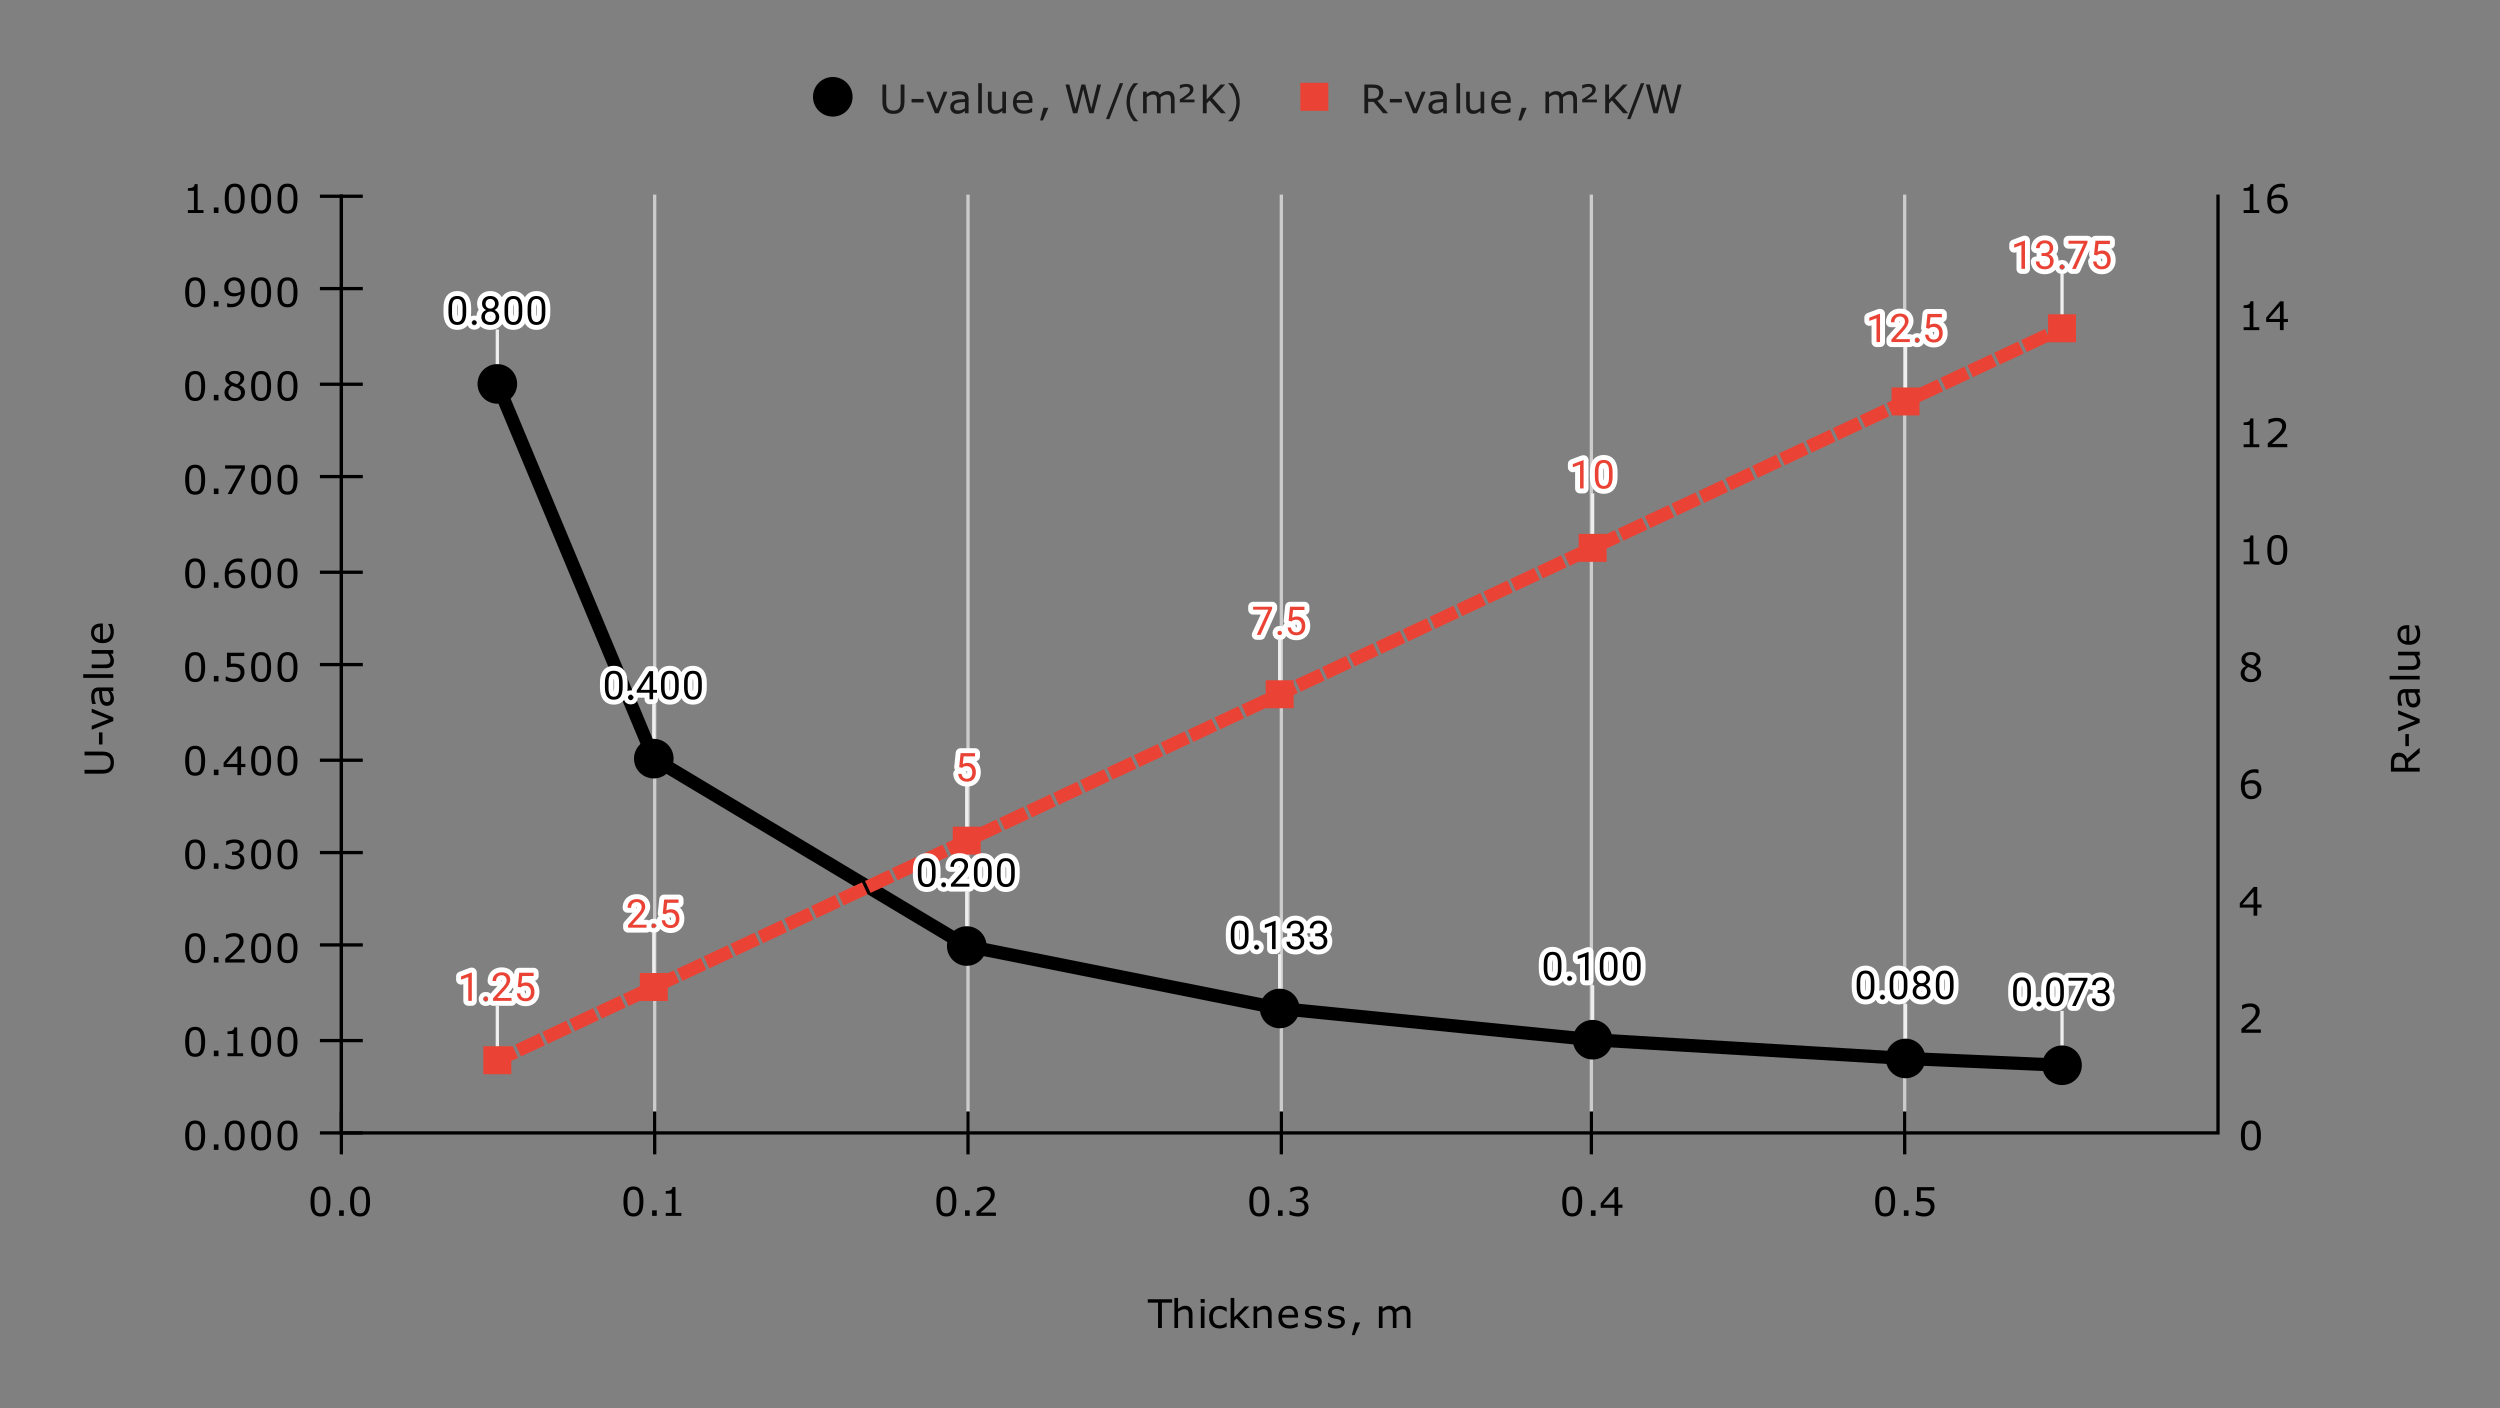 <svg xmlns="http://www.w3.org/2000/svg" fill="none" stroke-linecap="square" stroke-miterlimit="10" viewBox="0 0 758 427">
  <rect x="0" y="0" width="758" height="427" fill="#808080" stroke="none"/>
  <path d="M0 0h758v427H0V0Z"/>
  <path stroke="#333" stroke-linecap="butt" d="M103.5 59.5v284"/>
  <path stroke="#ccc" stroke-linecap="butt" d="M198.5 59.5v284m95-284v284m95-284v284m94-284v284m95-284v284"/>
  <path d="M150.5 59.5v284m95-284v284m95-284v284m95-284v284m95-284v284m95-284v284m-522-9h569m-569-10h569m-569-19h569m-569-9h569m-569-19h569m-569-10h569m-569-19h569m-569-9h569m-569-19h569m-569-9h569m-569-19h569m-569-10h569m-569-19h569m-569-9h569m-569-19h569m-569-10h569m-569-19h569m-569-9h569m-569-19h569m-569-9h569"/>
  <path stroke="#eee" stroke-linecap="butt" d="M150.792 100.397v16m47.441 97.626v16m94.884 40.814v16M388 289.774v16m94.883-6.531v16m94.884-10.318v16m47.441-13.935v16m-474.416-17.533v16m47.441-38.192v16m94.884-60.385v16M388 194.494v16m94.883-60.386v16m94.884-60.385v16m47.441-38.193v16"/>
  <path stroke="#000" stroke-linecap="butt" d="M672.5 59.5v284m0 0h-569m0 0v-284"/>
  <clipPath id="a">
    <path d="M103.35 59.583h569.3V343.65h-569.3V59.583Z"/>
  </clipPath>
  <path stroke="#000" stroke-linecap="butt" stroke-width="4" d="m150.792 116.397 47.441 113.626 94.884 56.814L388 305.774l94.883 9.47 94.884 5.68 47.441 2.067" clip-path="url(#a)"/>
  <path stroke="#ea4335" stroke-dasharray="4 5" stroke-linecap="butt" stroke-width="4" d="m150.792 321.457 47.441-22.192 94.884-44.386L388 210.494l94.883-44.386 94.884-44.385 47.441-22.193" clip-path="url(#a)"/>
  <path fill="#000" d="M156.792 116.397a6 6 0 1 1-12 0 6 6 0 0 1 12 0Zm47.441 113.626a6 6 0 1 1-12 0 6 6 0 0 1 12 0Zm94.884 56.814a6 6 0 1 1-12 0 6 6 0 0 1 12 0ZM394 305.774a6 6 0 1 1-12 0 6 6 0 0 1 12 0Zm94.883 9.469a6 6 0 1 1-12 0 6 6 0 0 1 12 0Zm94.884 5.682a6 6 0 1 1-12 0 6 6 0 0 1 12 0Zm47.441 2.065a6 6 0 1 1-12 0 6 6 0 0 1 12 0Z" clip-path="url(#a)"/>
  <path fill="#ea4335" d="M146.549 317.215h8.485v8.485h-8.485Zm47.441-22.193h8.486v8.485h-8.485Zm94.884-44.385h8.485v8.485h-8.485Zm94.883-44.386h8.486v8.485h-8.486Zm94.883-44.385h8.486v8.485h-8.485Zm94.884-44.386h8.485v8.486h-8.485Zm47.442-22.192h8.485v8.485h-8.485Z" clip-path="url(#a)"/>
  <path stroke="#000" stroke-linecap="butt" d="M103.5 349.5v-12m95 12v-12m95 12v-12m95 12v-12m94 12v-12m95 12v-12m-480 6h12m-12-28h12m-12-29h12m-12-28h12m-12-28h12m-12-29h12m-12-28h12m-12-29h12m-12-28h12m-12-29h12m-12-28h12"/>
  <path stroke="#fff" stroke-linecap="round" stroke-linejoin="round" stroke-width="3" d="M141.354 94.756q0 1.906-.656 2.844-.64.922-2.031.922-1.36 0-2.016-.907-.656-.906-.687-2.718v-1.438q0-1.89.64-2.797.656-.922 2.047-.922 1.375 0 2.031.891.657.875.672 2.719v1.406Zm-1.094-1.484q0-1.375-.39-2-.375-.641-1.219-.641-.828 0-1.219.64-.375.626-.375 1.923v1.734q0 1.375.39 2.047.407.656 1.22.656.797 0 1.187-.625t.406-1.953v-1.781Zm2.875 4.562q0-.281.157-.469.172-.187.5-.187.343 0 .515.187.172.188.172.47 0 .265-.172.452-.172.172-.515.172-.328 0-.5-.172-.157-.187-.157-.453Zm8.047-5.75q0 .64-.343 1.14-.344.5-.907.782.657.281 1.047.844.39.547.39 1.25 0 1.094-.75 1.765-.734.657-1.952.657-1.235 0-1.985-.657-.734-.671-.734-1.765 0-.703.375-1.25.375-.563 1.047-.844-.563-.281-.89-.781-.329-.5-.329-1.14 0-1.079.688-1.704.687-.64 1.828-.64 1.125 0 1.812.64.703.625.703 1.703Zm-.89 3.985q0-.72-.453-1.157-.454-.453-1.188-.453t-1.187.453q-.438.438-.438 1.172 0 .719.438 1.14.437.407 1.203.407.75 0 1.187-.422.438-.422.438-1.14Zm-1.625-5.438q-.641 0-1.047.406-.39.39-.39 1.078 0 .641.39 1.047.39.407 1.031.407.656 0 1.047-.407.39-.406.39-1.047 0-.656-.406-1.062-.406-.422-1.015-.422Zm9.687 4.125q0 1.906-.656 2.844-.64.922-2.031.922-1.36 0-2.016-.907-.656-.906-.687-2.718v-1.438q0-1.89.64-2.797.656-.922 2.047-.922 1.375 0 2.031.891.657.875.672 2.719v1.406Zm-1.094-1.484q0-1.375-.39-2-.375-.641-1.219-.641-.828 0-1.219.64-.375.626-.375 1.923v1.734q0 1.375.39 2.047.407.656 1.22.656.797 0 1.187-.625t.406-1.953v-1.781Zm8.094 1.484q0 1.906-.656 2.844-.64.922-2.031.922-1.36 0-2.016-.907-.656-.906-.687-2.718v-1.438q0-1.89.64-2.797.656-.922 2.047-.922 1.375 0 2.031.891.657.875.672 2.719v1.406Zm-1.094-1.484q0-1.375-.39-2-.375-.641-1.219-.641-.828 0-1.219.64-.375.626-.375 1.923v1.734q0 1.375.39 2.047.407.656 1.22.656.797 0 1.187-.625t.406-1.953v-1.781Z"/>
  <path fill="#000" d="M141.354 94.756q0 1.906-.656 2.844-.64.922-2.031.922-1.36 0-2.016-.907-.656-.906-.687-2.718v-1.438q0-1.89.64-2.797.656-.922 2.047-.922 1.375 0 2.031.891.657.875.672 2.719v1.406Zm-1.094-1.484q0-1.375-.39-2-.375-.641-1.219-.641-.828 0-1.219.64-.375.626-.375 1.923v1.734q0 1.375.39 2.047.407.656 1.22.656.797 0 1.187-.625t.406-1.953v-1.781Zm2.875 4.562q0-.281.157-.469.172-.187.5-.187.343 0 .515.187.172.188.172.47 0 .265-.172.452-.172.172-.515.172-.328 0-.5-.172-.157-.187-.157-.453Zm8.047-5.75q0 .64-.343 1.14-.344.5-.907.782.657.281 1.047.844.39.547.39 1.25 0 1.094-.75 1.765-.734.657-1.952.657-1.235 0-1.985-.657-.734-.671-.734-1.765 0-.703.375-1.25.375-.563 1.047-.844-.563-.281-.89-.781-.329-.5-.329-1.14 0-1.079.688-1.704.687-.64 1.828-.64 1.125 0 1.812.64.703.625.703 1.703Zm-.89 3.985q0-.72-.453-1.157-.454-.453-1.188-.453t-1.187.453q-.438.438-.438 1.172 0 .719.438 1.14.437.407 1.203.407.75 0 1.187-.422.438-.422.438-1.14Zm-1.625-5.438q-.641 0-1.047.406-.39.39-.39 1.078 0 .641.39 1.047.39.407 1.031.407.656 0 1.047-.407.39-.406.39-1.047 0-.656-.406-1.062-.406-.422-1.015-.422Zm9.687 4.125q0 1.906-.656 2.844-.64.922-2.031.922-1.36 0-2.016-.907-.656-.906-.687-2.718v-1.438q0-1.89.64-2.797.656-.922 2.047-.922 1.375 0 2.031.891.657.875.672 2.719v1.406Zm-1.094-1.484q0-1.375-.39-2-.375-.641-1.219-.641-.828 0-1.219.64-.375.626-.375 1.923v1.734q0 1.375.39 2.047.407.656 1.22.656.797 0 1.187-.625t.406-1.953v-1.781Zm8.094 1.484q0 1.906-.656 2.844-.64.922-2.031.922-1.36 0-2.016-.907-.656-.906-.687-2.718v-1.438q0-1.89.64-2.797.656-.922 2.047-.922 1.375 0 2.031.891.657.875.672 2.719v1.406Zm-1.094-1.484q0-1.375-.39-2-.375-.641-1.219-.641-.828 0-1.219.64-.375.626-.375 1.923v1.734q0 1.375.39 2.047.407.656 1.22.656.797 0 1.187-.625t.406-1.953v-1.781Z"/>
  <path stroke="#fff" stroke-linecap="round" stroke-linejoin="round" stroke-width="3" d="M188.796 208.383q0 1.906-.656 2.843-.641.922-2.032.922-1.359 0-2.015-.906-.657-.906-.688-2.719v-1.437q0-1.89.64-2.797.657-.922 2.048-.922 1.375 0 2.031.89.656.876.672 2.72v1.406Zm-1.094-1.485q0-1.375-.39-2-.376-.64-1.22-.64-.827 0-1.218.64-.375.625-.375 1.922v1.735q0 1.375.39 2.046.407.657 1.22.657.796 0 1.187-.625.39-.625.406-1.953v-1.782Zm2.875 4.563q0-.281.156-.469.172-.187.5-.187.344 0 .516.187.172.188.172.469 0 .265-.172.453-.172.172-.516.172-.328 0-.5-.172-.156-.188-.156-.453Zm7.438-2.297h1.187v.875h-1.187v1.984h-1.079v-1.984h-3.89v-.64l3.812-5.907h1.157v5.672Zm-3.735 0h2.656v-4.188l-.14.235-2.516 3.953Zm11.516-.781q0 1.906-.656 2.843-.641.922-2.032.922-1.359 0-2.015-.906-.657-.906-.688-2.719v-1.437q0-1.89.64-2.797.657-.922 2.048-.922 1.375 0 2.031.89.656.876.672 2.72v1.406Zm-1.094-1.485q0-1.375-.39-2-.376-.64-1.22-.64-.827 0-1.218.64-.375.625-.375 1.922v1.735q0 1.375.39 2.046.407.657 1.22.657.796 0 1.187-.625.39-.625.406-1.953v-1.782Zm8.094 1.485q0 1.906-.656 2.843-.641.922-2.032.922-1.359 0-2.015-.906-.657-.906-.688-2.719v-1.437q0-1.89.64-2.797.657-.922 2.048-.922 1.375 0 2.031.89.656.876.672 2.72v1.406Zm-1.094-1.485q0-1.375-.39-2-.376-.64-1.22-.64-.827 0-1.218.64-.375.625-.375 1.922v1.735q0 1.375.39 2.046.407.657 1.22.657.796 0 1.187-.625.39-.625.406-1.953v-1.782Z"/>
  <path fill="#000" d="M188.796 208.383q0 1.906-.656 2.843-.641.922-2.032.922-1.359 0-2.015-.906-.657-.906-.688-2.719v-1.437q0-1.89.64-2.797.657-.922 2.048-.922 1.375 0 2.031.89.656.876.672 2.72v1.406Zm-1.094-1.485q0-1.375-.39-2-.376-.64-1.22-.64-.827 0-1.218.64-.375.625-.375 1.922v1.735q0 1.375.39 2.046.407.657 1.22.657.796 0 1.187-.625.39-.625.406-1.953v-1.782Zm2.875 4.563q0-.281.156-.469.172-.187.5-.187.344 0 .516.187.172.188.172.469 0 .265-.172.453-.172.172-.516.172-.328 0-.5-.172-.156-.188-.156-.453Zm7.438-2.297h1.187v.875h-1.187v1.984h-1.079v-1.984h-3.89v-.64l3.812-5.907h1.157v5.672Zm-3.735 0h2.656v-4.188l-.14.235-2.516 3.953Zm11.516-.781q0 1.906-.656 2.843-.641.922-2.032.922-1.359 0-2.015-.906-.657-.906-.688-2.719v-1.437q0-1.89.64-2.797.657-.922 2.048-.922 1.375 0 2.031.89.656.876.672 2.72v1.406Zm-1.094-1.485q0-1.375-.39-2-.376-.64-1.22-.64-.827 0-1.218.64-.375.625-.375 1.922v1.735q0 1.375.39 2.046.407.657 1.22.657.796 0 1.187-.625.39-.625.406-1.953v-1.782Zm8.094 1.485q0 1.906-.656 2.843-.641.922-2.032.922-1.359 0-2.015-.906-.657-.906-.688-2.719v-1.437q0-1.89.64-2.797.657-.922 2.048-.922 1.375 0 2.031.89.656.876.672 2.72v1.406Zm-1.094-1.485q0-1.375-.39-2-.376-.64-1.22-.64-.827 0-1.218.64-.375.625-.375 1.922v1.735q0 1.375.39 2.046.407.657 1.22.657.796 0 1.187-.625.39-.625.406-1.953v-1.782Z"/>
  <path stroke="#fff" stroke-linecap="round" stroke-linejoin="round" stroke-width="3" d="M283.68 265.196q0 1.906-.657 2.844-.64.922-2.031.922-1.36 0-2.016-.907-.656-.906-.687-2.718v-1.438q0-1.89.64-2.797.656-.922 2.047-.922 1.375 0 2.031.891.657.875.672 2.719v1.406Zm-1.095-1.484q0-1.375-.39-2-.375-.641-1.219-.641-.828 0-1.219.64-.375.626-.375 1.923v1.734q0 1.375.39 2.047.407.656 1.22.656.797 0 1.187-.625t.406-1.953v-1.781Zm2.875 4.562q0-.281.157-.469.172-.187.5-.187.343 0 .515.187.172.188.172.47 0 .265-.172.452-.172.172-.515.172-.328 0-.5-.172-.157-.187-.157-.453Zm8.454.563h-5.594v-.782l2.953-3.28q.656-.75.906-1.204.25-.469.25-.969 0-.672-.406-1.093-.39-.438-1.078-.438-.797 0-1.25.469-.453.453-.453 1.281h-1.078q0-1.187.75-1.906.765-.735 2.03-.735 1.204 0 1.891.625.688.625.688 1.672 0 1.25-1.61 3l-2.28 2.469h4.28v.89Zm6.765-3.641q0 1.906-.656 2.844-.64.922-2.031.922-1.36 0-2.016-.907-.656-.906-.687-2.718v-1.438q0-1.89.64-2.797.656-.922 2.047-.922 1.375 0 2.031.891.657.875.672 2.719v1.406Zm-1.094-1.484q0-1.375-.39-2-.375-.641-1.219-.641-.828 0-1.219.64-.375.626-.375 1.923v1.734q0 1.375.39 2.047.407.656 1.22.656.797 0 1.187-.625t.406-1.953v-1.781Zm8.094 1.484q0 1.906-.656 2.844-.64.922-2.031.922-1.36 0-2.016-.907-.656-.906-.687-2.718v-1.438q0-1.89.64-2.797.656-.922 2.047-.922 1.375 0 2.031.891.657.875.672 2.719v1.406Zm-1.094-1.484q0-1.375-.39-2-.375-.641-1.219-.641-.828 0-1.219.64-.375.626-.375 1.923v1.734q0 1.375.39 2.047.407.656 1.22.656.797 0 1.187-.625t.406-1.953v-1.781Z"/>
  <path fill="#000" d="M283.68 265.196q0 1.906-.657 2.844-.64.922-2.031.922-1.36 0-2.016-.907-.656-.906-.687-2.718v-1.438q0-1.89.64-2.797.656-.922 2.047-.922 1.375 0 2.031.891.657.875.672 2.719v1.406Zm-1.095-1.484q0-1.375-.39-2-.375-.641-1.219-.641-.828 0-1.219.64-.375.626-.375 1.923v1.734q0 1.375.39 2.047.407.656 1.22.656.797 0 1.187-.625t.406-1.953v-1.781Zm2.875 4.562q0-.281.157-.469.172-.187.5-.187.343 0 .515.187.172.188.172.47 0 .265-.172.452-.172.172-.515.172-.328 0-.5-.172-.157-.187-.157-.453Zm8.454.563h-5.594v-.782l2.953-3.28q.656-.75.906-1.204.25-.469.25-.969 0-.672-.406-1.093-.39-.438-1.078-.438-.797 0-1.25.469-.453.453-.453 1.281h-1.078q0-1.187.75-1.906.765-.735 2.03-.735 1.204 0 1.891.625.688.625.688 1.672 0 1.25-1.61 3l-2.28 2.469h4.28v.89Zm6.765-3.641q0 1.906-.656 2.844-.64.922-2.031.922-1.36 0-2.016-.907-.656-.906-.687-2.718v-1.438q0-1.89.64-2.797.656-.922 2.047-.922 1.375 0 2.031.891.657.875.672 2.719v1.406Zm-1.094-1.484q0-1.375-.39-2-.375-.641-1.219-.641-.828 0-1.219.64-.375.626-.375 1.923v1.734q0 1.375.39 2.047.407.656 1.22.656.797 0 1.187-.625t.406-1.953v-1.781Zm8.094 1.484q0 1.906-.656 2.844-.64.922-2.031.922-1.36 0-2.016-.907-.656-.906-.687-2.718v-1.438q0-1.89.64-2.797.656-.922 2.047-.922 1.375 0 2.031.891.657.875.672 2.719v1.406Zm-1.094-1.484q0-1.375-.39-2-.375-.641-1.219-.641-.828 0-1.219.64-.375.626-.375 1.923v1.734q0 1.375.39 2.047.407.656 1.22.656.797 0 1.187-.625t.406-1.953v-1.781Z"/>
  <path stroke="#fff" stroke-linecap="round" stroke-linejoin="round" stroke-width="3" d="M378.563 284.134q0 1.906-.657 2.844-.64.921-2.031.921-1.36 0-2.016-.906-.656-.906-.687-2.719v-1.437q0-1.89.64-2.797.657-.922 2.047-.922 1.375 0 2.032.89.656.876.671 2.72v1.406Zm-1.094-1.485q0-1.375-.39-2-.376-.64-1.22-.64-.828 0-1.218.64-.375.625-.375 1.922v1.735q0 1.375.39 2.047.406.656 1.219.656.797 0 1.188-.625.39-.625.406-1.953v-1.782Zm2.875 4.563q0-.281.156-.469.172-.187.5-.187.344 0 .516.187.171.188.171.469 0 .266-.171.453-.172.172-.516.172-.328 0-.5-.172-.156-.187-.156-.453Zm6.422.562h-1.079v-7.218l-2.187.797v-.985l3.11-1.172h.156v8.578Zm5.015-4.796h.813q.781-.016 1.219-.407.437-.39.437-1.062 0-1.5-1.5-1.5-.703 0-1.125.406-.406.406-.406 1.063h-1.094q0-1.016.734-1.688.75-.672 1.891-.672 1.203 0 1.89.64.688.641.688 1.782 0 .563-.36 1.078-.359.516-.984.781.704.22 1.079.735.39.515.39 1.265 0 1.141-.75 1.829-.75.671-1.953.671-1.188 0-1.953-.656-.75-.656-.75-1.719h1.094q0 .672.437 1.079.438.406 1.188.406.78 0 1.187-.406.422-.422.422-1.188 0-.734-.453-1.125-.453-.406-1.328-.422h-.813v-.89Zm7 0h.813q.781-.016 1.219-.407.437-.39.437-1.062 0-1.5-1.5-1.5-.703 0-1.125.406-.406.406-.406 1.063h-1.094q0-1.016.734-1.688.75-.672 1.891-.672 1.203 0 1.89.64.688.641.688 1.782 0 .563-.36 1.078-.359.516-.984.781.704.22 1.079.735.39.515.39 1.265 0 1.141-.75 1.829-.75.671-1.953.671-1.188 0-1.953-.656-.75-.656-.75-1.719h1.094q0 .672.437 1.079.438.406 1.188.406.78 0 1.187-.406.422-.422.422-1.188 0-.734-.453-1.125-.453-.406-1.328-.422h-.813v-.89Z"/>
  <path fill="#000" d="M378.563 284.134q0 1.906-.657 2.844-.64.921-2.031.921-1.36 0-2.016-.906-.656-.906-.687-2.719v-1.437q0-1.89.64-2.797.657-.922 2.047-.922 1.375 0 2.032.89.656.876.671 2.72v1.406Zm-1.094-1.485q0-1.375-.39-2-.376-.64-1.22-.64-.828 0-1.218.64-.375.625-.375 1.922v1.735q0 1.375.39 2.047.406.656 1.219.656.797 0 1.188-.625.39-.625.406-1.953v-1.782Zm2.875 4.563q0-.281.156-.469.172-.187.5-.187.344 0 .516.187.171.188.171.469 0 .266-.171.453-.172.172-.516.172-.328 0-.5-.172-.156-.187-.156-.453Zm6.422.562h-1.079v-7.218l-2.187.797v-.985l3.11-1.172h.156v8.578Zm5.015-4.796h.813q.781-.016 1.219-.407.437-.39.437-1.062 0-1.5-1.5-1.5-.703 0-1.125.406-.406.406-.406 1.063h-1.094q0-1.016.734-1.688.75-.672 1.891-.672 1.203 0 1.89.64.688.641.688 1.782 0 .563-.36 1.078-.359.516-.984.781.704.22 1.079.735.39.515.39 1.265 0 1.141-.75 1.829-.75.671-1.953.671-1.188 0-1.953-.656-.75-.656-.75-1.719h1.094q0 .672.437 1.079.438.406 1.188.406.78 0 1.187-.406.422-.422.422-1.188 0-.734-.453-1.125-.453-.406-1.328-.422h-.813v-.89Zm7 0h.813q.781-.016 1.219-.407.437-.39.437-1.062 0-1.5-1.5-1.5-.703 0-1.125.406-.406.406-.406 1.063h-1.094q0-1.016.734-1.688.75-.672 1.891-.672 1.203 0 1.89.64.688.641.688 1.782 0 .563-.36 1.078-.359.516-.984.781.704.22 1.079.735.39.515.39 1.265 0 1.141-.75 1.829-.75.671-1.953.671-1.188 0-1.953-.656-.75-.656-.75-1.719h1.094q0 .672.437 1.079.438.406 1.188.406.78 0 1.187-.406.422-.422.422-1.188 0-.734-.453-1.125-.453-.406-1.328-.422h-.813v-.89Z"/>
  <path stroke="#fff" stroke-linecap="round" stroke-linejoin="round" stroke-width="3" d="M473.446 293.603q0 1.906-.656 2.843-.641.922-2.032.922-1.359 0-2.015-.906-.657-.906-.688-2.719v-1.437q0-1.89.64-2.797.657-.922 2.048-.922 1.375 0 2.031.89.656.876.672 2.72v1.406Zm-1.094-1.485q0-1.375-.39-2-.376-.64-1.22-.64-.827 0-1.218.64-.375.625-.375 1.922v1.735q0 1.375.39 2.046.407.657 1.22.657.796 0 1.187-.625.39-.625.406-1.953v-1.782Zm2.875 4.563q0-.281.156-.469.172-.187.5-.187.344 0 .516.187.172.188.172.469 0 .265-.172.453-.172.172-.516.172-.328 0-.5-.172-.156-.188-.156-.453Zm6.422.562h-1.078v-7.218l-2.188.796v-.984l3.11-1.172h.156v8.578Zm8.797-3.64q0 1.906-.656 2.843-.641.922-2.032.922-1.359 0-2.015-.906-.657-.906-.688-2.719v-1.437q0-1.89.64-2.797.657-.922 2.048-.922 1.375 0 2.031.89.656.876.672 2.72v1.406Zm-1.094-1.485q0-1.375-.39-2-.376-.64-1.22-.64-.827 0-1.218.64-.375.625-.375 1.922v1.735q0 1.375.39 2.046.407.657 1.22.657.796 0 1.187-.625.39-.625.406-1.953v-1.782Zm8.094 1.485q0 1.906-.656 2.843-.641.922-2.032.922-1.359 0-2.015-.906-.657-.906-.688-2.719v-1.437q0-1.89.64-2.797.657-.922 2.048-.922 1.375 0 2.031.89.656.876.672 2.72v1.406Zm-1.094-1.485q0-1.375-.39-2-.376-.64-1.22-.64-.827 0-1.218.64-.375.625-.375 1.922v1.735q0 1.375.39 2.046.407.657 1.22.657.796 0 1.187-.625.39-.625.406-1.953v-1.782Z"/>
  <path fill="#000" d="M473.446 293.603q0 1.906-.656 2.843-.641.922-2.032.922-1.359 0-2.015-.906-.657-.906-.688-2.719v-1.437q0-1.89.64-2.797.657-.922 2.048-.922 1.375 0 2.031.89.656.876.672 2.72v1.406Zm-1.094-1.485q0-1.375-.39-2-.376-.64-1.22-.64-.827 0-1.218.64-.375.625-.375 1.922v1.735q0 1.375.39 2.046.407.657 1.22.657.796 0 1.187-.625.39-.625.406-1.953v-1.782Zm2.875 4.563q0-.281.156-.469.172-.187.5-.187.344 0 .516.187.172.188.172.469 0 .265-.172.453-.172.172-.516.172-.328 0-.5-.172-.156-.188-.156-.453Zm6.422.562h-1.078v-7.218l-2.188.796v-.984l3.11-1.172h.156v8.578Zm8.797-3.64q0 1.906-.656 2.843-.641.922-2.032.922-1.359 0-2.015-.906-.657-.906-.688-2.719v-1.437q0-1.89.64-2.797.657-.922 2.048-.922 1.375 0 2.031.89.656.876.672 2.72v1.406Zm-1.094-1.485q0-1.375-.39-2-.376-.64-1.22-.64-.827 0-1.218.64-.375.625-.375 1.922v1.735q0 1.375.39 2.046.407.657 1.22.657.796 0 1.187-.625.39-.625.406-1.953v-1.782Zm8.094 1.485q0 1.906-.656 2.843-.641.922-2.032.922-1.359 0-2.015-.906-.657-.906-.688-2.719v-1.437q0-1.89.64-2.797.657-.922 2.048-.922 1.375 0 2.031.89.656.876.672 2.72v1.406Zm-1.094-1.485q0-1.375-.39-2-.376-.64-1.22-.64-.827 0-1.218.64-.375.625-.375 1.922v1.735q0 1.375.39 2.046.407.657 1.22.657.796 0 1.187-.625.39-.625.406-1.953v-1.782Z"/>
  <path stroke="#fff" stroke-linecap="round" stroke-linejoin="round" stroke-width="3" d="M568.33 299.284q0 1.906-.657 2.844-.64.922-2.031.922-1.36 0-2.016-.907-.656-.906-.687-2.718v-1.438q0-1.89.64-2.797.656-.922 2.047-.922 1.375 0 2.031.891.657.875.672 2.719v1.406Zm-1.095-1.484q0-1.375-.39-2-.375-.641-1.219-.641-.828 0-1.219.64-.375.626-.375 1.923v1.734q0 1.375.39 2.047.407.656 1.22.656.797 0 1.187-.625t.406-1.953V297.8Zm2.875 4.562q0-.281.157-.469.172-.187.5-.187.343 0 .515.187.172.188.172.47 0 .265-.172.452-.172.172-.515.172-.328 0-.5-.172-.157-.187-.157-.453Zm8.22-3.078q0 1.906-.657 2.844-.64.922-2.031.922-1.36 0-2.016-.907-.656-.906-.687-2.718v-1.438q0-1.89.64-2.797.656-.922 2.047-.922 1.375 0 2.031.891.657.875.672 2.719v1.406Zm-1.095-1.484q0-1.375-.39-2-.375-.641-1.219-.641-.828 0-1.219.64-.375.626-.375 1.923v1.734q0 1.375.39 2.047.407.656 1.22.656.797 0 1.187-.625t.406-1.953V297.8Zm7.922-1.188q0 .64-.343 1.14-.344.5-.907.782.657.281 1.047.844.39.547.39 1.25 0 1.094-.75 1.765-.734.657-1.952.657-1.235 0-1.985-.657-.734-.671-.734-1.765 0-.703.375-1.25.375-.563 1.047-.844-.563-.281-.89-.781-.329-.5-.329-1.14 0-1.079.688-1.704.687-.64 1.828-.64 1.125 0 1.812.64.703.625.703 1.703Zm-.89 3.985q0-.72-.453-1.157-.454-.453-1.188-.453t-1.187.453q-.438.438-.438 1.172 0 .719.438 1.14.437.407 1.203.407.75 0 1.187-.422.438-.422.438-1.14Zm-1.625-5.438q-.641 0-1.047.406-.39.39-.39 1.078 0 .641.39 1.047.39.407 1.031.407.656 0 1.047-.407.39-.406.39-1.047 0-.656-.406-1.062-.406-.422-1.015-.422Zm9.687 4.125q0 1.906-.656 2.844-.64.922-2.031.922-1.36 0-2.016-.907-.656-.906-.687-2.718v-1.438q0-1.89.64-2.797.656-.922 2.047-.922 1.375 0 2.031.891.657.875.672 2.719v1.406Zm-1.094-1.484q0-1.375-.39-2-.375-.641-1.219-.641-.828 0-1.219.64-.375.626-.375 1.923v1.734q0 1.375.39 2.047.407.656 1.22.656.797 0 1.187-.625t.406-1.953V297.8Z"/>
  <path fill="#000" d="M568.33 299.284q0 1.906-.657 2.844-.64.922-2.031.922-1.36 0-2.016-.907-.656-.906-.687-2.718v-1.438q0-1.89.64-2.797.656-.922 2.047-.922 1.375 0 2.031.891.657.875.672 2.719v1.406Zm-1.095-1.484q0-1.375-.39-2-.375-.641-1.219-.641-.828 0-1.219.64-.375.626-.375 1.923v1.734q0 1.375.39 2.047.407.656 1.22.656.797 0 1.187-.625t.406-1.953V297.8Zm2.875 4.562q0-.281.157-.469.172-.187.5-.187.343 0 .515.187.172.188.172.47 0 .265-.172.452-.172.172-.515.172-.328 0-.5-.172-.157-.187-.157-.453Zm8.22-3.078q0 1.906-.657 2.844-.64.922-2.031.922-1.36 0-2.016-.907-.656-.906-.687-2.718v-1.438q0-1.89.64-2.797.656-.922 2.047-.922 1.375 0 2.031.891.657.875.672 2.719v1.406Zm-1.095-1.484q0-1.375-.39-2-.375-.641-1.219-.641-.828 0-1.219.64-.375.626-.375 1.923v1.734q0 1.375.39 2.047.407.656 1.22.656.797 0 1.187-.625t.406-1.953V297.8Zm7.922-1.188q0 .64-.343 1.14-.344.5-.907.782.657.281 1.047.844.39.547.39 1.25 0 1.094-.75 1.765-.734.657-1.952.657-1.235 0-1.985-.657-.734-.671-.734-1.765 0-.703.375-1.25.375-.563 1.047-.844-.563-.281-.89-.781-.329-.5-.329-1.14 0-1.079.688-1.704.687-.64 1.828-.64 1.125 0 1.812.64.703.625.703 1.703Zm-.89 3.985q0-.72-.453-1.157-.454-.453-1.188-.453t-1.187.453q-.438.438-.438 1.172 0 .719.438 1.14.437.407 1.203.407.75 0 1.187-.422.438-.422.438-1.14Zm-1.625-5.438q-.641 0-1.047.406-.39.39-.39 1.078 0 .641.39 1.047.39.407 1.031.407.656 0 1.047-.407.39-.406.39-1.047 0-.656-.406-1.062-.406-.422-1.015-.422Zm9.687 4.125q0 1.906-.656 2.844-.64.922-2.031.922-1.36 0-2.016-.907-.656-.906-.687-2.718v-1.438q0-1.89.64-2.797.656-.922 2.047-.922 1.375 0 2.031.891.657.875.672 2.719v1.406Zm-1.094-1.484q0-1.375-.39-2-.375-.641-1.219-.641-.828 0-1.219.64-.375.626-.375 1.923v1.734q0 1.375.39 2.047.407.656 1.22.656.797 0 1.187-.625t.406-1.953V297.8Z"/>
  <path stroke="#fff" stroke-linecap="round" stroke-linejoin="round" stroke-width="3" d="M615.77 301.35q0 1.906-.655 2.844-.641.922-2.032.922-1.36 0-2.015-.907-.657-.906-.688-2.718v-1.438q0-1.89.64-2.797.657-.922 2.048-.922 1.375 0 2.03.891.657.875.673 2.719v1.406Zm-1.093-1.484q0-1.375-.39-2-.376-.641-1.22-.641-.827 0-1.218.64-.375.626-.375 1.922v1.735q0 1.375.39 2.047.407.656 1.22.656.796 0 1.187-.625.39-.625.406-1.953v-1.781Zm2.875 4.562q0-.281.156-.469.172-.187.5-.187.344 0 .516.187.172.188.172.47 0 .265-.172.452-.172.172-.516.172-.328 0-.5-.172-.156-.187-.156-.453Zm8.219-3.078q0 1.906-.656 2.844-.641.922-2.032.922-1.36 0-2.015-.907-.657-.906-.688-2.718v-1.438q0-1.89.64-2.797.657-.922 2.048-.922 1.375 0 2.03.891.657.875.673 2.719v1.406Zm-1.094-1.484q0-1.375-.39-2-.376-.641-1.22-.641-.827 0-1.218.64-.375.626-.375 1.922v1.735q0 1.375.39 2.047.407.656 1.22.656.796 0 1.187-.625.39-.625.406-1.953v-1.781Zm8.25-2.797-3.531 7.922h-1.14l3.515-7.641h-4.61v-.89h5.766v.609Zm3.063 3.125h.812q.781-.016 1.219-.407.437-.39.437-1.062 0-1.5-1.5-1.5-.703 0-1.125.406-.406.406-.406 1.063h-1.094q0-1.016.735-1.688.75-.672 1.89-.672 1.203 0 1.89.641.688.64.688 1.781 0 .563-.359 1.078-.36.516-.984.782.703.218 1.078.734.39.516.39 1.266 0 1.14-.75 1.828-.75.672-1.953.672-1.187 0-1.953-.657-.75-.656-.75-1.718h1.094q0 .671.437 1.078.438.406 1.188.406.781 0 1.187-.406.422-.422.422-1.188 0-.734-.453-1.125-.453-.406-1.328-.422h-.812v-.89Z"/>
  <path fill="#000" d="M615.77 301.35q0 1.906-.655 2.844-.641.922-2.032.922-1.36 0-2.015-.907-.657-.906-.688-2.718v-1.438q0-1.89.64-2.797.657-.922 2.048-.922 1.375 0 2.03.891.657.875.673 2.719v1.406Zm-1.093-1.484q0-1.375-.39-2-.376-.641-1.22-.641-.827 0-1.218.64-.375.626-.375 1.922v1.735q0 1.375.39 2.047.407.656 1.22.656.796 0 1.187-.625.39-.625.406-1.953v-1.781Zm2.875 4.562q0-.281.156-.469.172-.187.5-.187.344 0 .516.187.172.188.172.47 0 .265-.172.452-.172.172-.516.172-.328 0-.5-.172-.156-.187-.156-.453Zm8.219-3.078q0 1.906-.656 2.844-.641.922-2.032.922-1.36 0-2.015-.907-.657-.906-.688-2.718v-1.438q0-1.89.64-2.797.657-.922 2.048-.922 1.375 0 2.03.891.657.875.673 2.719v1.406Zm-1.094-1.484q0-1.375-.39-2-.376-.641-1.22-.641-.827 0-1.218.64-.375.626-.375 1.922v1.735q0 1.375.39 2.047.407.656 1.22.656.796 0 1.187-.625.39-.625.406-1.953v-1.781Zm8.25-2.797-3.531 7.922h-1.14l3.515-7.641h-4.61v-.89h5.766v.609Zm3.063 3.125h.812q.781-.016 1.219-.407.437-.39.437-1.062 0-1.5-1.5-1.5-.703 0-1.125.406-.406.406-.406 1.063h-1.094q0-1.016.735-1.688.75-.672 1.89-.672 1.203 0 1.89.641.688.64.688 1.781 0 .563-.359 1.078-.36.516-.984.782.703.218 1.078.734.39.516.39 1.266 0 1.14-.75 1.828-.75.672-1.953.672-1.187 0-1.953-.657-.75-.656-.75-1.718h1.094q0 .671.437 1.078.438.406 1.188.406.781 0 1.187-.406.422-.422.422-1.188 0-.734-.453-1.125-.453-.406-1.328-.422h-.812v-.89Z"/>
  <path stroke="#fff" stroke-linecap="round" stroke-linejoin="round" stroke-width="3" d="M143.057 303.457h-1.078v-7.218l-2.187.796v-.984l3.109-1.172h.156v8.578Zm3.578-.562q0-.281.157-.469.172-.187.5-.187.343 0 .515.187.172.188.172.469 0 .265-.172.453-.172.172-.515.172-.328 0-.5-.172-.157-.188-.157-.453Zm8.454.562h-5.594v-.78l2.953-3.282q.656-.75.906-1.203.25-.47.25-.97 0-.67-.406-1.093-.39-.437-1.078-.437-.797 0-1.25.468-.453.454-.453 1.282h-1.078q0-1.188.75-1.907.765-.734 2.03-.734 1.204 0 1.891.625.688.625.688 1.672 0 1.25-1.61 3l-2.28 2.469h4.28v.89Zm1.906-4.28.437-4.25h4.375v1h-3.453l-.265 2.327q.64-.375 1.437-.375 1.156 0 1.844.781.687.766.687 2.079 0 1.312-.718 2.078-.704.765-1.985.765-1.125 0-1.844-.625-.718-.64-.812-1.75h1.016q.109.735.53 1.11.423.375 1.11.375.75 0 1.188-.516.437-.516.437-1.422 0-.86-.469-1.375-.468-.515-1.25-.515-.703 0-1.109.296l-.281.235-.875-.219Z"/>
  <path fill="#ea4335" d="M143.057 303.457h-1.078v-7.218l-2.187.796v-.984l3.109-1.172h.156v8.578Zm3.578-.562q0-.281.157-.469.172-.187.5-.187.343 0 .515.187.172.188.172.469 0 .265-.172.453-.172.172-.515.172-.328 0-.5-.172-.157-.188-.157-.453Zm8.454.562h-5.594v-.78l2.953-3.282q.656-.75.906-1.203.25-.47.25-.97 0-.67-.406-1.093-.39-.437-1.078-.437-.797 0-1.25.468-.453.454-.453 1.282h-1.078q0-1.188.75-1.907.765-.734 2.03-.734 1.204 0 1.891.625.688.625.688 1.672 0 1.25-1.61 3l-2.28 2.469h4.28v.89Zm1.906-4.28.437-4.25h4.375v1h-3.453l-.265 2.327q.64-.375 1.437-.375 1.156 0 1.844.781.687.766.687 2.079 0 1.312-.718 2.078-.704.765-1.985.765-1.125 0-1.844-.625-.718-.64-.812-1.75h1.016q.109.735.53 1.11.423.375 1.11.375.75 0 1.188-.516.437-.516.437-1.422 0-.86-.469-1.375-.468-.515-1.25-.515-.703 0-1.109.296l-.281.235-.875-.219Z"/>
  <path stroke="#fff" stroke-linecap="round" stroke-linejoin="round" stroke-width="3" d="M196.03 281.265h-5.594v-.782l2.954-3.28q.656-.75.906-1.204.25-.469.25-.969 0-.672-.406-1.094-.391-.437-1.079-.437-.796 0-1.25.469-.453.453-.453 1.281h-1.078q0-1.188.75-1.906.766-.735 2.031-.735 1.204 0 1.891.625.688.625.688 1.672 0 1.25-1.61 3l-2.281 2.469h4.281v.89Zm1.547-.563q0-.281.156-.469.172-.187.5-.187.344 0 .516.187.172.188.172.47 0 .265-.172.452-.172.172-.516.172-.328 0-.5-.172-.156-.187-.156-.453Zm3.36-3.719.437-4.25h4.375v1h-3.453l-.266 2.328q.64-.375 1.438-.375 1.156 0 1.843.782.688.765.688 2.078 0 1.312-.719 2.078-.703.766-1.984.766-1.125 0-1.844-.625-.719-.641-.812-1.75h1.015q.11.734.531 1.109.422.375 1.11.375.75 0 1.187-.516.438-.515.438-1.422 0-.859-.469-1.375-.469-.515-1.25-.515-.703 0-1.11.297l-.28.234-.876-.219Z"/>
  <path fill="#ea4335" d="M196.03 281.265h-5.594v-.782l2.954-3.28q.656-.75.906-1.204.25-.469.25-.969 0-.672-.406-1.094-.391-.437-1.079-.437-.796 0-1.25.469-.453.453-.453 1.281h-1.078q0-1.188.75-1.906.766-.735 2.031-.735 1.204 0 1.891.625.688.625.688 1.672 0 1.25-1.61 3l-2.281 2.469h4.281v.89Zm1.547-.563q0-.281.156-.469.172-.187.5-.187.344 0 .516.187.172.188.172.47 0 .265-.172.452-.172.172-.516.172-.328 0-.5-.172-.156-.187-.156-.453Zm3.36-3.719.437-4.25h4.375v1h-3.453l-.266 2.328q.64-.375 1.438-.375 1.156 0 1.843.782.688.765.688 2.078 0 1.312-.719 2.078-.703.766-1.984.766-1.125 0-1.844-.625-.719-.641-.812-1.75h1.015q.11.734.531 1.109.422.375 1.11.375.75 0 1.187-.516.438-.515.438-1.422 0-.859-.469-1.375-.469-.515-1.25-.515-.703 0-1.11.297l-.28.234-.876-.219Z"/>
  <path stroke="#fff" stroke-linecap="round" stroke-linejoin="round" stroke-width="3" d="m290.82 232.598.437-4.25h4.375v1h-3.453l-.265 2.328q.64-.375 1.437-.375 1.156 0 1.844.781.687.766.687 2.078 0 1.313-.718 2.079-.704.765-1.985.765-1.125 0-1.844-.625-.718-.64-.812-1.75h1.016q.109.735.53 1.11.423.375 1.11.375.75 0 1.188-.516.437-.516.437-1.422 0-.86-.469-1.375-.468-.516-1.25-.516-.703 0-1.109.297l-.281.235-.875-.22Z"/>
  <path fill="#ea4335" d="m290.82 232.598.437-4.25h4.375v1h-3.453l-.265 2.328q.64-.375 1.437-.375 1.156 0 1.844.781.687.766.687 2.078 0 1.313-.718 2.079-.704.765-1.985.765-1.125 0-1.844-.625-.718-.64-.812-1.75h1.016q.109.735.53 1.11.423.375 1.11.375.75 0 1.188-.516.437-.516.437-1.422 0-.86-.469-1.375-.468-.516-1.25-.516-.703 0-1.109.297l-.281.235-.875-.22Z"/>
  <path stroke="#fff" stroke-linecap="round" stroke-linejoin="round" stroke-width="3" d="m385.719 184.572-3.531 7.922h-1.141l3.515-7.64h-4.609v-.892h5.766v.61Zm1.625 7.36q0-.282.156-.47.172-.187.5-.187.344 0 .516.188.171.187.171.468 0 .266-.171.453-.172.172-.516.172-.328 0-.5-.172-.156-.187-.156-.453Zm3.36-3.72.437-4.25h4.375v1h-3.454l-.265 2.329q.64-.375 1.437-.375 1.157 0 1.844.78.688.767.688 2.079 0 1.313-.72 2.078-.702.766-1.983.766-1.125 0-1.844-.625-.719-.64-.813-1.75h1.016q.11.734.531 1.11.422.374 1.11.374.75 0 1.187-.516.438-.515.438-1.421 0-.86-.47-1.375-.468-.516-1.25-.516-.702 0-1.109.297l-.28.234-.876-.219Z"/>
  <path fill="#ea4335" d="m385.719 184.572-3.531 7.922h-1.141l3.515-7.64h-4.609v-.892h5.766v.61Zm1.625 7.36q0-.282.156-.47.172-.187.5-.187.344 0 .516.188.171.187.171.468 0 .266-.171.453-.172.172-.516.172-.328 0-.5-.172-.156-.187-.156-.453Zm3.36-3.72.437-4.25h4.375v1h-3.454l-.265 2.329q.64-.375 1.437-.375 1.157 0 1.844.78.688.767.688 2.079 0 1.313-.72 2.078-.702.766-1.983.766-1.125 0-1.844-.625-.719-.64-.813-1.75h1.016q.11.734.531 1.11.422.374 1.11.374.75 0 1.187-.516.438-.515.438-1.421 0-.86-.47-1.375-.468-.516-1.25-.516-.702 0-1.109.297l-.28.234-.876-.219Z"/>
  <path stroke="#fff" stroke-linecap="round" stroke-linejoin="round" stroke-width="3" d="M480.149 148.108h-1.078v-7.218l-2.188.796v-.984l3.11-1.172h.156v8.578Zm8.797-3.64q0 1.906-.656 2.843-.641.922-2.032.922-1.359 0-2.015-.906-.657-.906-.688-2.719v-1.437q0-1.89.64-2.797.657-.922 2.048-.922 1.375 0 2.031.89.656.876.672 2.72v1.406Zm-1.094-1.485q0-1.375-.39-2-.376-.64-1.22-.64-.827 0-1.218.64-.375.625-.375 1.922v1.735q0 1.375.39 2.046.407.657 1.22.657.796 0 1.187-.625.39-.625.406-1.953v-1.782Z"/>
  <path fill="#ea4335" d="M480.149 148.108h-1.078v-7.218l-2.188.796v-.984l3.11-1.172h.156v8.578Zm8.797-3.64q0 1.906-.656 2.843-.641.922-2.032.922-1.359 0-2.015-.906-.657-.906-.688-2.719v-1.437q0-1.89.64-2.797.657-.922 2.048-.922 1.375 0 2.031.89.656.876.672 2.72v1.406Zm-1.094-1.485q0-1.375-.39-2-.376-.64-1.22-.64-.827 0-1.218.64-.375.625-.375 1.922v1.735q0 1.375.39 2.046.407.657 1.22.657.796 0 1.187-.625.39-.625.406-1.953v-1.782Z"/>
  <path stroke="#fff" stroke-linecap="round" stroke-linejoin="round" stroke-width="3" d="M570.032 103.723h-1.078v-7.219l-2.187.797v-.984l3.109-1.172h.156v8.578Zm9.032 0h-5.594v-.781l2.953-3.282q.656-.75.906-1.203.25-.468.25-.968 0-.672-.406-1.094-.39-.438-1.078-.438-.797 0-1.25.469-.453.453-.453 1.281h-1.078q0-1.187.75-1.906.765-.734 2.03-.734 1.204 0 1.891.625.688.625.688 1.672 0 1.25-1.61 3l-2.28 2.468h4.28v.89Zm1.546-.563q0-.28.157-.468.172-.188.5-.188.343 0 .515.188.172.187.172.468 0 .266-.172.454-.172.171-.515.171-.328 0-.5-.171-.157-.188-.157-.454Zm3.36-3.718.437-4.25h4.375v1h-3.453l-.265 2.328q.64-.375 1.437-.375 1.156 0 1.844.781.687.766.687 2.078 0 1.313-.718 2.078-.704.766-1.985.766-1.125 0-1.844-.625-.718-.64-.812-1.75h1.016q.109.734.53 1.11.423.374 1.11.374.75 0 1.188-.515.437-.516.437-1.422 0-.86-.469-1.375-.468-.516-1.25-.516-.703 0-1.109.297l-.281.234-.875-.218Z"/>
  <path fill="#ea4335" d="M570.032 103.723h-1.078v-7.219l-2.187.797v-.984l3.109-1.172h.156v8.578Zm9.032 0h-5.594v-.781l2.953-3.282q.656-.75.906-1.203.25-.468.25-.968 0-.672-.406-1.094-.39-.438-1.078-.438-.797 0-1.25.469-.453.453-.453 1.281h-1.078q0-1.187.75-1.906.765-.734 2.03-.734 1.204 0 1.891.625.688.625.688 1.672 0 1.25-1.61 3l-2.28 2.468h4.28v.89Zm1.546-.563q0-.28.157-.468.172-.188.5-.188.343 0 .515.188.172.187.172.468 0 .266-.172.454-.172.171-.515.171-.328 0-.5-.171-.157-.188-.157-.454Zm3.36-3.718.437-4.25h4.375v1h-3.453l-.265 2.328q.64-.375 1.437-.375 1.156 0 1.844.781.687.766.687 2.078 0 1.313-.718 2.078-.704.766-1.985.766-1.125 0-1.844-.625-.718-.64-.812-1.75h1.016q.109.734.53 1.11.423.374 1.11.374.75 0 1.188-.515.437-.516.437-1.422 0-.86-.469-1.375-.468-.516-1.25-.516-.703 0-1.109.297l-.281.234-.875-.218Z"/>
  <path stroke="#fff" stroke-linecap="round" stroke-linejoin="round" stroke-width="3" d="M613.974 81.53h-1.078v-7.219l-2.188.797v-.984l3.11-1.172h.156v8.578Zm5.016-4.797h.812q.781-.015 1.219-.406.437-.39.437-1.062 0-1.5-1.5-1.5-.703 0-1.125.406-.406.406-.406 1.062h-1.094q0-1.015.735-1.687.75-.672 1.89-.672 1.203 0 1.89.64.688.641.688 1.782 0 .562-.359 1.078-.36.516-.984.781.703.219 1.078.735.39.515.39 1.265 0 1.14-.75 1.828-.75.672-1.953.672-1.187 0-1.953-.656-.75-.656-.75-1.719h1.094q0 .672.437 1.078.438.407 1.188.407.781 0 1.187-.407.422-.422.422-1.187 0-.735-.453-1.125-.453-.406-1.328-.422h-.812v-.89Zm5.562 4.235q0-.282.156-.469.172-.188.5-.188.344 0 .516.188.172.187.172.469 0 .265-.172.453-.172.172-.516.172-.328 0-.5-.172-.156-.188-.156-.453Zm8.375-7.36-3.531 7.922h-1.14l3.515-7.64h-4.61v-.891h5.766v.61Zm1.984 3.641.438-4.25h4.375v1h-3.453l-.266 2.328q.64-.375 1.438-.375 1.156 0 1.843.781.688.766.688 2.078 0 1.313-.719 2.079-.703.765-1.984.765-1.125 0-1.844-.625-.719-.64-.812-1.75h1.015q.11.735.531 1.11.422.375 1.11.375.75 0 1.187-.516.438-.516.438-1.422 0-.86-.469-1.375-.469-.516-1.25-.516-.703 0-1.11.297l-.28.235-.876-.219Z"/>
  <path fill="#ea4335" d="M613.974 81.53h-1.078v-7.219l-2.188.797v-.984l3.11-1.172h.156v8.578Zm5.016-4.797h.812q.781-.015 1.219-.406.437-.39.437-1.062 0-1.5-1.5-1.5-.703 0-1.125.406-.406.406-.406 1.062h-1.094q0-1.015.735-1.687.75-.672 1.89-.672 1.203 0 1.89.64.688.641.688 1.782 0 .562-.359 1.078-.36.516-.984.781.703.219 1.078.735.39.515.39 1.265 0 1.14-.75 1.828-.75.672-1.953.672-1.187 0-1.953-.656-.75-.656-.75-1.719h1.094q0 .672.437 1.078.438.407 1.188.407.781 0 1.187-.407.422-.422.422-1.187 0-.735-.453-1.125-.453-.406-1.328-.422h-.812v-.89Zm5.562 4.235q0-.282.156-.469.172-.188.5-.188.344 0 .516.188.172.187.172.469 0 .265-.172.453-.172.172-.516.172-.328 0-.5-.172-.156-.188-.156-.453Zm8.375-7.36-3.531 7.922h-1.14l3.515-7.64h-4.61v-.891h5.766v.61Zm1.984 3.641.438-4.25h4.375v1h-3.453l-.266 2.328q.64-.375 1.438-.375 1.156 0 1.843.781.688.766.688 2.078 0 1.313-.719 2.079-.703.765-1.984.765-1.125 0-1.844-.625-.719-.64-.812-1.75h1.015q.11.735.531 1.11.422.375 1.11.375.75 0 1.187-.516.438-.516.438-1.422 0-.86-.469-1.375-.469-.516-1.25-.516-.703 0-1.11.297l-.28.235-.876-.219Z"/>
  <path fill="#000" d="M355.39 394.962h-3.109v7.688h-1.156v-7.688H348v-1.03h7.39v1.03Zm6.173 7.688h-1.11v-3.734q0-.438-.062-.829-.047-.406-.188-.625-.14-.25-.422-.359-.265-.125-.703-.125-.453 0-.953.219-.484.219-.938.562v4.891h-1.109v-9.125h1.11v3.313q.515-.438 1.062-.672.547-.25 1.14-.25 1.048 0 1.61.64.563.64.563 1.844v4.25Zm3.703-7.64h-1.235v-1.141h1.235v1.14Zm-.063 7.64h-1.11v-6.547h1.11v6.547Zm6.719-.406q-.547.265-1.047.406-.484.14-1.047.14-.703 0-1.297-.203t-1.015-.625q-.438-.421-.672-1.062-.235-.656-.235-1.516 0-1.609.875-2.515.891-.922 2.344-.922.563 0 1.094.172.547.156 1 .375v1.234h-.063q-.5-.406-1.03-.61-.532-.218-1.048-.218-.937 0-1.484.64-.531.626-.531 1.844 0 1.188.515 1.828.531.625 1.5.625.328 0 .672-.078.36-.093.625-.234.25-.125.453-.266.219-.14.328-.234h.063v1.219Zm7.11.406h-1.454l-2.625-2.86-.719.672v2.188h-1.109v-9.125h1.11v5.86l3.187-3.282h1.375l-3.031 3.031 3.265 3.516Zm6.53 0h-1.109v-3.734q0-.438-.062-.829-.047-.406-.188-.625-.14-.25-.422-.359-.265-.125-.703-.125-.453 0-.953.219-.484.219-.938.562v4.891h-1.109v-6.547h1.11v.734q.515-.437 1.062-.671.547-.25 1.14-.25 1.048 0 1.61.64.563.64.563 1.844v4.25Zm8-3.156h-4.828q0 .593.188 1.047.187.453.5.734.297.281.719.422.421.14.921.14.672 0 1.344-.265.688-.266.969-.516h.063v1.188q-.563.234-1.141.406-.578.156-1.219.156-1.625 0-2.547-.875-.906-.89-.906-2.515 0-1.61.875-2.547.875-.953 2.297-.953 1.328 0 2.047.78.719.766.719 2.204v.594Zm-1.078-.844q0-.875-.437-1.344-.422-.469-1.297-.469-.89 0-1.422.516-.515.516-.594 1.297h3.75Zm8.282 2.11q0 .906-.75 1.484-.735.562-2.016.562-.734 0-1.344-.172-.594-.172-1.015-.375v-1.234h.062q.516.39 1.156.625.641.219 1.235.219.719 0 1.125-.235.422-.234.422-.734 0-.39-.235-.578-.219-.203-.844-.344-.234-.047-.625-.11-.375-.077-.687-.171-.86-.219-1.219-.656-.36-.454-.36-1.094 0-.406.173-.766.172-.36.5-.64.328-.266.828-.422.515-.172 1.14-.172.594 0 1.188.14.61.141 1 .344v1.188h-.063q-.421-.313-1.03-.516-.594-.219-1.173-.219-.609 0-1.03.235-.407.218-.407.672 0 .406.25.609.25.219.797.344.312.062.687.14.375.063.625.125.766.172 1.188.61.422.422.422 1.14Zm7 0q0 .906-.75 1.484-.735.562-2.016.562-.734 0-1.344-.172-.594-.172-1.015-.375v-1.234h.062q.516.39 1.156.625.641.219 1.235.219.719 0 1.125-.235.422-.234.422-.734 0-.39-.235-.578-.219-.203-.844-.344-.234-.047-.625-.11-.375-.077-.687-.171-.86-.219-1.219-.656-.36-.454-.36-1.094 0-.406.173-.766.172-.36.5-.64.328-.266.828-.422.515-.172 1.14-.172.594 0 1.188.14.61.141 1 .344v1.188h-.063q-.421-.313-1.03-.516-.594-.219-1.173-.219-.609 0-1.03.235-.407.218-.407.672 0 .406.25.609.25.219.797.344.312.062.687.14.375.063.625.125.766.172 1.188.61.422.422.422 1.14Zm4.609.218-1.656 3.844h-.86l1.016-3.844h1.5Zm15.266 1.672h-1.11v-3.734q0-.422-.047-.813-.03-.39-.156-.625-.125-.25-.375-.375t-.734-.125q-.453 0-.922.234-.469.22-.922.579.016.14.016.328.015.172.015.343v4.188h-1.094v-3.734q0-.422-.046-.813-.032-.39-.157-.625-.14-.25-.39-.375t-.719-.125q-.453 0-.906.219t-.906.562v4.891h-1.11v-6.547h1.11v.734q.515-.437 1.03-.671.516-.25 1.094-.25.657 0 1.125.28.47.282.704.782.656-.562 1.203-.812.562-.25 1.187-.25 1.078 0 1.594.656t.516 1.828v4.25ZM30.85 227.882q.937 0 1.656.203.703.204 1.172.688.438.437.656 1.047.203.61.203 1.406 0 .828-.218 1.438-.219.609-.64 1.015-.485.485-1.157.688-.688.203-1.672.203h-5.219v-1.156h5.266q.719 0 1.125-.094t.75-.328q.375-.266.578-.703.187-.438.187-1.063t-.187-1.062q-.203-.438-.578-.704-.344-.234-.766-.328-.437-.093-1.078-.093h-5.297v-1.157h5.219Zm.219-5.812v3.656h-1.063v-3.656h1.063Zm-3.266-7.203 6.547 2.656v1.11l-6.547 2.624v-1.187l5.203-2.031-5.203-2.016v-1.156Zm6.547-6.422v1.094h-.703q.11.156.297.406.172.234.265.469.141.28.235.64.093.36.093.844 0 .875-.578 1.5-.593.61-1.515.61-.735 0-1.188-.313-.469-.328-.734-.922-.266-.594-.36-1.422-.093-.844-.14-1.812h-.172q-.375 0-.61.14-.25.125-.39.375-.14.235-.188.563-.046.328-.046.687 0 .422.125.969.109.531.328 1.094v.062h-1.125q-.094-.328-.188-.937-.11-.61-.11-1.203 0-.688.126-1.204.11-.515.375-.89.265-.36.703-.547.422-.203 1.062-.203h4.438Zm-1.61 1.094h-1.828q.032.5.094 1.187.063.688.172 1.078.125.485.422.781.281.282.781.282.563 0 .844-.328.281-.344.281-1.047 0-.578-.219-1.063-.234-.484-.546-.89Zm1.61-5.125v1.109h-9.125v-1.11h9.125Zm0-7.313v1.11h-.734q.453.546.687 1.062.234.516.234 1.125 0 1.031-.625 1.61-.64.577-1.859.577h-4.25v-1.109h3.734q.485 0 .844-.047.36-.047.61-.203.25-.156.375-.406.109-.25.109-.735 0-.421-.219-.921-.219-.516-.562-.954h-4.89v-1.109h6.546Zm-3.156-8.047v4.828q.593 0 1.047-.187.453-.188.734-.5.281-.297.422-.719.14-.422.14-.922 0-.672-.265-1.344-.266-.687-.516-.968v-.063h1.188q.234.563.406 1.14.156.579.156 1.22 0 1.625-.875 2.546-.89.907-2.515.907-1.61 0-2.547-.875-.953-.875-.953-2.297 0-1.328.78-2.047.766-.719 2.204-.719h.594Zm-.844 1.078q-.875 0-1.344.438-.469.422-.469 1.297 0 .89.516 1.422.516.515 1.297.593v-3.75Zm703.3 36.594v1.5l-3.469 2.922v1.64h3.469v1.157h-8.719v-2.438q0-.797.11-1.328.093-.531.359-.953.297-.469.75-.734.453-.266 1.14-.266.954 0 1.594.484.625.47.953 1.297l3.813-3.281Zm-6.266 2.719q-.375 0-.656.125-.297.125-.5.437-.172.25-.234.594-.078.344-.078.813v1.375h3.296v-1.172q0-.563-.093-.97-.094-.405-.36-.687-.25-.265-.562-.39-.328-.125-.813-.125Zm2.985-6.875v3.656h-1.063v-3.656h1.063Zm-3.266-7.203 6.547 2.656v1.11l-6.547 2.624v-1.187l5.203-2.031-5.203-2.016v-1.156Zm6.547-6.422v1.094h-.703q.11.156.297.406.172.234.265.469.141.28.235.64.093.36.093.844 0 .875-.578 1.5-.593.61-1.515.61-.735 0-1.188-.313-.469-.328-.734-.922-.266-.594-.36-1.422-.093-.844-.14-1.812h-.172q-.375 0-.61.14-.25.125-.39.375-.14.235-.188.563-.046.328-.046.687 0 .422.125.969.109.531.328 1.094v.062h-1.125q-.094-.328-.188-.937-.11-.61-.11-1.203 0-.688.126-1.204.11-.515.375-.89.265-.36.703-.547.422-.203 1.063-.203h4.437Zm-1.61 1.094h-1.827q.03.5.093 1.187.063.688.172 1.078.125.485.422.781.281.282.781.282.563 0 .844-.328.281-.344.281-1.047 0-.578-.219-1.063-.234-.484-.546-.89Zm1.61-5.125v1.109h-9.125v-1.11h9.125Zm0-7.313v1.11h-.734q.453.546.687 1.062.235.516.235 1.125 0 1.031-.625 1.61-.641.577-1.86.577h-4.25v-1.109h3.735q.484 0 .843-.047.36-.047.61-.203.25-.156.375-.406.109-.25.109-.735 0-.421-.219-.921-.219-.516-.562-.954h-4.89v-1.109h6.546Zm-3.156-8.047v4.828q.593 0 1.047-.187.453-.188.734-.5.281-.297.422-.719.14-.422.14-.922 0-.672-.265-1.344-.266-.687-.516-.968v-.063h1.188q.234.563.406 1.14.156.579.156 1.22 0 1.625-.875 2.546-.89.907-2.515.907-1.61 0-2.547-.875-.953-.875-.953-2.297 0-1.328.78-2.047.766-.719 2.204-.719h.594Zm-.844 1.078q-.875 0-1.344.438-.469.422-.469 1.297 0 .89.516 1.422.516.515 1.297.593v-3.75ZM62.194 344.29q0 2.344-.735 3.454-.734 1.093-2.28 1.093-1.579 0-2.313-1.109-.72-1.125-.72-3.437 0-2.329.735-3.438.735-1.11 2.297-1.11 1.563 0 2.281 1.141.735 1.125.735 3.407Zm-1.547 2.657q.203-.485.281-1.125.078-.64.078-1.531 0-.891-.078-1.547-.078-.657-.281-1.125-.203-.453-.563-.672-.359-.235-.906-.235-.562 0-.922.235-.36.219-.562.687-.203.438-.282 1.141-.062.688-.062 1.516 0 .921.063 1.546.062.61.265 1.094.203.453.547.703.36.235.953.235.547 0 .906-.235.36-.234.563-.687Zm5.594 1.703h-1.407v-1.672h1.407v1.672Zm7.953-4.36q0 2.344-.735 3.454-.734 1.093-2.28 1.093-1.579 0-2.313-1.109-.72-1.125-.72-3.437 0-2.329.735-3.438.735-1.11 2.297-1.11 1.563 0 2.281 1.141.735 1.125.735 3.407Zm-1.547 2.657q.203-.485.281-1.125.078-.64.078-1.531 0-.891-.078-1.547-.078-.657-.281-1.125-.203-.453-.563-.672-.359-.235-.906-.235-.562 0-.922.235-.36.219-.562.687-.203.438-.282 1.141-.062.688-.062 1.516 0 .921.063 1.546.062.61.265 1.094.203.453.547.703.36.235.953.235.547 0 .906-.235.36-.234.563-.687Zm9.547-2.656q0 2.343-.735 3.453-.734 1.093-2.28 1.093-1.579 0-2.313-1.109-.72-1.125-.72-3.437 0-2.329.735-3.438.735-1.11 2.297-1.11 1.563 0 2.281 1.141.735 1.125.735 3.407Zm-1.547 2.656q.203-.485.281-1.125.078-.64.078-1.531 0-.891-.078-1.547-.078-.657-.281-1.125-.203-.453-.563-.672-.359-.235-.906-.235-.562 0-.922.235-.36.219-.562.687-.203.438-.282 1.141-.062.688-.062 1.516 0 .921.063 1.546.062.61.265 1.094.203.453.547.703.36.235.953.235.547 0 .906-.235.36-.234.563-.687Zm9.547-2.656q0 2.343-.735 3.453-.734 1.093-2.28 1.093-1.579 0-2.313-1.109-.72-1.125-.72-3.437 0-2.329.735-3.438.735-1.11 2.297-1.11 1.563 0 2.281 1.141.735 1.125.735 3.407Zm-1.547 2.656q.203-.485.281-1.125.078-.64.078-1.531 0-.891-.078-1.547-.078-.657-.281-1.125-.203-.453-.563-.672-.359-.235-.906-.235-.562 0-.922.235-.36.219-.562.687-.203.438-.282 1.141-.062.688-.062 1.516 0 .921.063 1.546.062.61.265 1.094.203.453.547.703.36.235.953.235.547 0 .906-.235.36-.234.563-.687Zm-26.453-31.063q0 2.344-.735 3.453-.734 1.094-2.28 1.094-1.579 0-2.313-1.11-.72-1.125-.72-3.437 0-2.328.735-3.438.735-1.109 2.297-1.109 1.563 0 2.281 1.14.735 1.126.735 3.407Zm-1.547 2.656q.203-.484.281-1.125.078-.64.078-1.531 0-.89-.078-1.547-.078-.656-.281-1.125-.203-.453-.563-.672-.359-.234-.906-.234-.562 0-.922.234-.36.219-.562.688-.203.437-.282 1.14-.062.688-.062 1.516 0 .922.063 1.547.062.61.265 1.094.203.453.547.703.36.234.953.234.547 0 .906-.234.36-.235.563-.688Zm5.594 1.703h-1.407v-1.672h1.407v1.672Zm7.468 0h-4.734v-.89h1.828v-5.844h-1.828v-.797q.375 0 .797-.062.422-.063.64-.188.266-.14.422-.36.157-.234.172-.609h.922v7.86h1.781v.89Zm8.485-4.359q0 2.344-.735 3.453-.734 1.094-2.28 1.094-1.579 0-2.313-1.11-.72-1.125-.72-3.437 0-2.328.735-3.438.735-1.109 2.297-1.109 1.563 0 2.281 1.14.735 1.126.735 3.407Zm-1.547 2.656q.203-.484.281-1.125.078-.64.078-1.531 0-.89-.078-1.547-.078-.656-.281-1.125-.203-.453-.563-.672-.359-.234-.906-.234-.562 0-.922.234-.36.219-.562.688-.203.437-.282 1.14-.062.688-.062 1.516 0 .922.063 1.547.062.61.265 1.094.203.453.547.703.36.234.953.234.547 0 .906-.234.36-.235.563-.688Zm9.547-2.656q0 2.344-.735 3.453-.734 1.094-2.28 1.094-1.579 0-2.313-1.11-.72-1.125-.72-3.437 0-2.328.735-3.438.735-1.109 2.297-1.109 1.563 0 2.281 1.14.735 1.126.735 3.407Zm-1.547 2.656q.203-.484.281-1.125.078-.64.078-1.531 0-.89-.078-1.547-.078-.656-.281-1.125-.203-.453-.563-.672-.359-.234-.906-.234-.562 0-.922.234-.36.219-.562.688-.203.437-.282 1.14-.062.688-.062 1.516 0 .922.063 1.547.062.61.265 1.094.203.453.547.703.36.234.953.234.547 0 .906-.234.36-.235.563-.688Zm-26.453-31.063q0 2.344-.735 3.453-.734 1.094-2.28 1.094-1.579 0-2.313-1.11-.72-1.124-.72-3.437 0-2.328.735-3.437.735-1.11 2.297-1.11 1.563 0 2.281 1.141.735 1.125.735 3.406Zm-1.547 2.657q.203-.485.281-1.125.078-.641.078-1.532 0-.89-.078-1.547-.078-.656-.281-1.125-.203-.453-.563-.671-.359-.235-.906-.235-.562 0-.922.235-.36.218-.562.687-.203.438-.282 1.14-.062.688-.062 1.516 0 .922.063 1.547.062.61.265 1.094.203.453.547.703.36.234.953.234.547 0 .906-.234.36-.234.563-.687Zm5.594 1.703h-1.407v-1.672h1.407v1.672Zm7.953 0h-5.907v-1.22q.625-.53 1.235-1.062.625-.53 1.156-1.046 1.125-1.094 1.531-1.735.422-.64.422-1.39 0-.672-.453-1.047-.437-.391-1.234-.391-.547 0-1.172.188-.61.187-1.203.578h-.063v-1.235q.422-.203 1.11-.375.703-.172 1.343-.172 1.344 0 2.11.657.765.64.765 1.75 0 .5-.125.937-.125.422-.375.797-.234.375-.547.734-.296.344-.734.766-.625.61-1.297 1.188-.672.578-1.25 1.078h4.688v1Zm8-4.36q0 2.344-.735 3.453-.734 1.094-2.28 1.094-1.579 0-2.313-1.11-.72-1.124-.72-3.437 0-2.328.735-3.437.735-1.11 2.297-1.11 1.563 0 2.281 1.141.735 1.125.735 3.406Zm-1.547 2.657q.203-.485.281-1.125.078-.641.078-1.532 0-.89-.078-1.547-.078-.656-.281-1.125-.203-.453-.563-.671-.359-.235-.906-.235-.562 0-.922.235-.36.218-.562.687-.203.438-.282 1.14-.062.688-.062 1.516 0 .922.063 1.547.062.61.265 1.094.203.453.547.703.36.234.953.234.547 0 .906-.234.36-.234.563-.687Zm9.547-2.657q0 2.344-.735 3.453-.734 1.094-2.28 1.094-1.579 0-2.313-1.11-.72-1.124-.72-3.437 0-2.328.735-3.437.735-1.11 2.297-1.11 1.563 0 2.281 1.141.735 1.125.735 3.406Zm-1.547 2.657q.203-.485.281-1.125.078-.641.078-1.532 0-.89-.078-1.547-.078-.656-.281-1.125-.203-.453-.563-.671-.359-.235-.906-.235-.562 0-.922.235-.36.218-.562.687-.203.438-.282 1.14-.062.688-.062 1.516 0 .922.063 1.547.062.61.265 1.094.203.453.547.703.36.234.953.234.547 0 .906-.234.36-.234.563-.687ZM62.194 259.07q0 2.344-.735 3.454-.734 1.094-2.28 1.094-1.579 0-2.313-1.11-.72-1.125-.72-3.437 0-2.329.735-3.438.735-1.11 2.297-1.11 1.563 0 2.281 1.141.735 1.125.735 3.407Zm-1.547 2.657q.203-.484.281-1.125.078-.64.078-1.531 0-.891-.078-1.547-.078-.656-.281-1.125-.203-.453-.563-.672-.359-.234-.906-.234-.562 0-.922.234-.36.219-.562.687-.203.438-.282 1.141-.062.688-.062 1.516 0 .921.063 1.546.062.61.265 1.094.203.453.547.703.36.235.953.235.547 0 .906-.235.36-.234.563-.687Zm5.594 1.703h-1.407v-1.672h1.407v1.672Zm7.187-4.203q.281.25.469.64.187.375.187.985 0 .594-.218 1.094-.22.5-.61.859-.437.406-1.047.61-.593.202-1.297.202-.718 0-1.421-.187-.704-.172-1.157-.375v-1.219h.078q.5.328 1.172.547.672.219 1.313.219.36 0 .765-.125.422-.125.688-.36.266-.265.39-.578.141-.312.141-.78 0-.47-.156-.767-.14-.312-.406-.5-.266-.171-.64-.234-.376-.078-.813-.078h-.516v-.969h.406q.89 0 1.422-.375.531-.375.531-1.094 0-.312-.14-.546-.125-.235-.375-.391-.25-.156-.547-.203-.281-.063-.64-.063-.563 0-1.188.204-.625.187-1.172.562h-.063v-1.234q.407-.203 1.094-.375.703-.172 1.36-.172.64 0 1.124.125.485.11.875.36.422.28.641.687.219.39.219.937 0 .719-.516 1.266-.515.531-1.203.672v.093q.281.047.64.204.36.14.61.359Zm8.766-.156q0 2.343-.735 3.453-.734 1.094-2.28 1.094-1.579 0-2.313-1.11-.72-1.125-.72-3.437 0-2.329.735-3.438.735-1.11 2.297-1.11 1.563 0 2.281 1.141.735 1.125.735 3.407Zm-1.547 2.656q.203-.484.281-1.125.078-.64.078-1.531 0-.891-.078-1.547-.078-.656-.281-1.125-.203-.453-.563-.672-.359-.234-.906-.234-.562 0-.922.234-.36.219-.562.687-.203.438-.282 1.141-.062.688-.062 1.516 0 .921.063 1.546.062.61.265 1.094.203.453.547.703.36.235.953.235.547 0 .906-.235.36-.234.563-.687Zm9.547-2.656q0 2.343-.735 3.453-.734 1.094-2.28 1.094-1.579 0-2.313-1.11-.72-1.125-.72-3.437 0-2.329.735-3.438.735-1.11 2.297-1.11 1.563 0 2.281 1.141.735 1.125.735 3.407Zm-1.547 2.656q.203-.484.281-1.125.078-.64.078-1.531 0-.891-.078-1.547-.078-.656-.281-1.125-.203-.453-.563-.672-.359-.234-.906-.234-.562 0-.922.234-.36.219-.562.687-.203.438-.282 1.141-.062.688-.062 1.516 0 .921.063 1.546.062.61.265 1.094.203.453.547.703.36.235.953.235.547 0 .906-.235.36-.234.563-.687Zm-26.453-31.063q0 2.344-.735 3.453-.734 1.094-2.28 1.094-1.579 0-2.313-1.11-.72-1.125-.72-3.437 0-2.328.735-3.438.735-1.109 2.297-1.109 1.563 0 2.281 1.14.735 1.126.735 3.407Zm-1.547 2.656q.203-.484.281-1.125.078-.64.078-1.531 0-.89-.078-1.547-.078-.656-.281-1.125-.203-.453-.563-.672-.359-.234-.906-.234-.562 0-.922.234-.36.219-.562.688-.203.437-.282 1.14-.062.688-.062 1.516 0 .922.063 1.547.062.61.265 1.094.203.453.547.703.36.234.953.234.547 0 .906-.234.36-.235.563-.688Zm5.594 1.703h-1.407v-1.672h1.407v1.672Zm8.156-2.453H73.1v2.453h-1.125v-2.453h-4.172v-1.344l4.219-4.921H73.1v5.328h1.297v.937Zm-2.422-.937v-3.938l-3.375 3.938h3.375Zm10.219-.969q0 2.344-.735 3.453-.734 1.094-2.28 1.094-1.579 0-2.313-1.11-.72-1.125-.72-3.437 0-2.328.735-3.438.735-1.109 2.297-1.109 1.563 0 2.281 1.14.735 1.126.735 3.407Zm-1.547 2.656q.203-.484.281-1.125.078-.64.078-1.531 0-.89-.078-1.547-.078-.656-.281-1.125-.203-.453-.563-.672-.359-.234-.906-.234-.562 0-.922.234-.36.219-.562.688-.203.437-.282 1.14-.062.688-.062 1.516 0 .922.063 1.547.062.61.265 1.094.203.453.547.703.36.234.953.234.547 0 .906-.234.36-.235.563-.688Zm9.547-2.656q0 2.344-.735 3.453-.734 1.094-2.28 1.094-1.579 0-2.313-1.11-.72-1.125-.72-3.437 0-2.328.735-3.438.735-1.109 2.297-1.109 1.563 0 2.281 1.14.735 1.126.735 3.407Zm-1.547 2.656q.203-.484.281-1.125.078-.64.078-1.531 0-.89-.078-1.547-.078-.656-.281-1.125-.203-.453-.563-.672-.359-.234-.906-.234-.562 0-.922.234-.36.219-.562.688-.203.437-.282 1.14-.062.688-.062 1.516 0 .922.063 1.547.062.61.265 1.094.203.453.547.703.36.234.953.234.547 0 .906-.234.36-.235.563-.688Zm-26.453-31.063q0 2.344-.735 3.453-.734 1.094-2.28 1.094-1.579 0-2.313-1.11-.72-1.124-.72-3.437 0-2.328.735-3.437.735-1.11 2.297-1.11 1.563 0 2.281 1.141.735 1.125.735 3.406Zm-1.547 2.657q.203-.485.281-1.125.078-.641.078-1.532 0-.89-.078-1.547-.078-.656-.281-1.125-.203-.453-.563-.671-.359-.235-.906-.235-.562 0-.922.235-.36.218-.562.687-.203.438-.282 1.14-.062.688-.062 1.516 0 .922.063 1.547.062.61.265 1.094.203.453.547.703.36.234.953.234.547 0 .906-.234.36-.234.563-.687Zm5.594 1.703h-1.407v-1.672h1.407v1.672Zm7.89-2.766q0 .61-.234 1.172-.219.547-.594.922-.422.406-1.016.64-.578.22-1.343.22-.719 0-1.39-.157-.657-.156-1.11-.36v-1.234h.078q.484.297 1.125.516.656.219 1.265.219.422 0 .813-.11.39-.125.688-.422.265-.25.39-.593.14-.36.14-.829 0-.453-.156-.75-.156-.312-.437-.5-.297-.234-.734-.312-.438-.094-.985-.094-.515 0-1 .078-.469.063-.812.125v-4.484h5.25v1.016h-4.11v2.328q.25-.032.5-.032.266-.015.47-.015.702 0 1.233.125.532.11.985.422.469.312.719.828.265.5.265 1.281Zm8.063-1.594q0 2.344-.735 3.453-.734 1.094-2.28 1.094-1.579 0-2.313-1.11-.72-1.124-.72-3.437 0-2.328.735-3.437.735-1.11 2.297-1.11 1.563 0 2.281 1.141.735 1.125.735 3.406Zm-1.547 2.657q.203-.485.281-1.125.078-.641.078-1.532 0-.89-.078-1.547-.078-.656-.281-1.125-.203-.453-.563-.671-.359-.235-.906-.235-.562 0-.922.235-.36.218-.562.687-.203.438-.282 1.14-.062.688-.062 1.516 0 .922.063 1.547.062.61.265 1.094.203.453.547.703.36.234.953.234.547 0 .906-.234.36-.234.563-.687Zm9.547-2.657q0 2.344-.735 3.453-.734 1.094-2.28 1.094-1.579 0-2.313-1.11-.72-1.124-.72-3.437 0-2.328.735-3.437.735-1.11 2.297-1.11 1.563 0 2.281 1.141.735 1.125.735 3.406Zm-1.547 2.657q.203-.485.281-1.125.078-.641.078-1.532 0-.89-.078-1.547-.078-.656-.281-1.125-.203-.453-.563-.671-.359-.235-.906-.235-.562 0-.922.235-.36.218-.562.687-.203.438-.282 1.14-.062.688-.062 1.516 0 .922.063 1.547.062.61.265 1.094.203.453.547.703.36.234.953.234.547 0 .906-.234.36-.234.563-.687ZM62.194 173.85q0 2.344-.735 3.454-.734 1.094-2.28 1.094-1.579 0-2.313-1.11-.72-1.125-.72-3.437 0-2.328.735-3.438.735-1.11 2.297-1.11 1.563 0 2.281 1.141.735 1.125.735 3.407Zm-1.547 2.657q.203-.484.281-1.125.078-.64.078-1.531 0-.891-.078-1.547-.078-.656-.281-1.125-.203-.453-.563-.672-.359-.234-.906-.234-.562 0-.922.234-.36.219-.562.687-.203.438-.282 1.141-.062.688-.062 1.516 0 .922.063 1.547.062.609.265 1.093.203.453.547.703.36.235.953.235.547 0 .906-.235.36-.234.563-.687Zm5.594 1.703h-1.407v-1.672h1.407v1.672Zm8.093-2.828q0 1.328-.875 2.172-.875.844-2.156.844-.64 0-1.172-.204-.531-.203-.922-.593-.515-.485-.797-1.282-.265-.812-.265-1.937 0-1.172.25-2.063.25-.89.797-1.593.515-.657 1.328-1.032.812-.375 1.906-.375.344 0 .578.032.235.03.469.109v1.11h-.047q-.172-.079-.5-.157t-.672-.078q-1.265 0-2.015.781-.75.781-.875 2.125.5-.297.968-.453.485-.156 1.11-.156.547 0 .968.11.438.093.875.406.516.359.782.906.265.547.265 1.328Zm-1.187.047q0-.547-.172-.906-.156-.36-.531-.625-.266-.188-.594-.235-.328-.062-.688-.062-.5 0-.921.125-.422.109-.875.359l-.032.25v.297q0 .922.188 1.469.203.53.531.843.266.25.578.375.313.11.688.11.843 0 1.328-.516.5-.516.5-1.484Zm9.047-1.578q0 2.343-.735 3.453-.734 1.094-2.28 1.094-1.579 0-2.313-1.11-.72-1.125-.72-3.437 0-2.328.735-3.438.735-1.11 2.297-1.11 1.563 0 2.281 1.141.735 1.125.735 3.407Zm-1.547 2.656q.203-.484.281-1.125.078-.64.078-1.531 0-.891-.078-1.547-.078-.656-.281-1.125-.203-.453-.563-.672-.359-.234-.906-.234-.562 0-.922.234-.36.219-.562.687-.203.438-.282 1.141-.062.688-.062 1.516 0 .922.063 1.547.062.609.265 1.093.203.453.547.703.36.235.953.235.547 0 .906-.235.36-.234.563-.687Zm9.547-2.656q0 2.343-.735 3.453-.734 1.094-2.28 1.094-1.579 0-2.313-1.11-.72-1.125-.72-3.437 0-2.328.735-3.438.735-1.11 2.297-1.11 1.563 0 2.281 1.141.735 1.125.735 3.407Zm-1.547 2.656q.203-.484.281-1.125.078-.64.078-1.531 0-.891-.078-1.547-.078-.656-.281-1.125-.203-.453-.563-.672-.359-.234-.906-.234-.562 0-.922.234-.36.219-.562.687-.203.438-.282 1.141-.062.688-.062 1.516 0 .922.063 1.547.062.609.265 1.093.203.453.547.703.36.235.953.235.547 0 .906-.235.36-.234.563-.687Zm-26.453-31.063q0 2.344-.735 3.453-.734 1.094-2.28 1.094-1.579 0-2.313-1.11-.72-1.125-.72-3.437 0-2.328.735-3.438.735-1.109 2.297-1.109 1.563 0 2.281 1.14.735 1.126.735 3.407Zm-1.547 2.656q.203-.484.281-1.125.078-.64.078-1.531 0-.89-.078-1.547-.078-.656-.281-1.125-.203-.453-.563-.672-.359-.234-.906-.234-.562 0-.922.234-.36.219-.562.688-.203.437-.282 1.14-.062.688-.062 1.516 0 .922.063 1.547.062.61.265 1.094.203.453.547.703.36.234.953.234.547 0 .906-.234.36-.235.563-.688Zm5.594 1.703h-1.407v-1.672h1.407v1.672Zm7.984-7.422-3.953 7.422h-1.25l4.203-7.703h-4.969v-1.015h5.969v1.296Zm7.969 3.063q0 2.344-.735 3.453-.734 1.094-2.28 1.094-1.579 0-2.313-1.11-.72-1.125-.72-3.437 0-2.328.735-3.438.735-1.109 2.297-1.109 1.563 0 2.281 1.14.735 1.126.735 3.407Zm-1.547 2.656q.203-.484.281-1.125.078-.64.078-1.531 0-.89-.078-1.547-.078-.656-.281-1.125-.203-.453-.563-.672-.359-.234-.906-.234-.562 0-.922.234-.36.219-.562.688-.203.437-.282 1.14-.062.688-.062 1.516 0 .922.063 1.547.062.61.265 1.094.203.453.547.703.36.234.953.234.547 0 .906-.234.36-.235.563-.688Zm9.547-2.656q0 2.344-.735 3.453-.734 1.094-2.28 1.094-1.579 0-2.313-1.11-.72-1.125-.72-3.437 0-2.328.735-3.438.735-1.109 2.297-1.109 1.563 0 2.281 1.14.735 1.126.735 3.407Zm-1.547 2.656q.203-.484.281-1.125.078-.64.078-1.531 0-.89-.078-1.547-.078-.656-.281-1.125-.203-.453-.563-.672-.359-.234-.906-.234-.562 0-.922.234-.36.219-.562.688-.203.437-.282 1.14-.062.688-.062 1.516 0 .922.063 1.547.062.61.265 1.094.203.453.547.703.36.234.953.234.547 0 .906-.234.36-.235.563-.688Zm-26.453-31.063q0 2.344-.735 3.453-.734 1.094-2.28 1.094-1.579 0-2.313-1.11-.72-1.124-.72-3.437 0-2.328.735-3.437.735-1.11 2.297-1.11 1.563 0 2.281 1.141.735 1.125.735 3.406Zm-1.547 2.657q.203-.485.281-1.125.078-.641.078-1.532 0-.89-.078-1.547-.078-.656-.281-1.125-.203-.453-.563-.671-.359-.235-.906-.235-.562 0-.922.235-.36.218-.562.687-.203.438-.282 1.14-.062.688-.062 1.516 0 .922.063 1.547.062.61.265 1.094.203.453.547.703.36.234.953.234.547 0 .906-.234.36-.234.563-.687Zm5.594 1.703h-1.407v-1.672h1.407v1.672Zm8.03-2.438q0 1.14-.89 1.89-.875.75-2.219.75-1.421 0-2.265-.734-.828-.734-.828-1.875 0-.734.422-1.312.421-.594 1.187-.938v-.03q-.703-.376-1.047-.813-.328-.453-.328-1.125 0-.985.797-1.641.813-.656 2.063-.656 1.312 0 2.093.625.781.625.781 1.594 0 .593-.375 1.171-.375.563-1.078.891v.031q.813.344 1.25.86.438.515.438 1.312Zm-1.39-4.25q0-.625-.484-1-.485-.375-1.235-.375-.734 0-1.218.36-.469.343-.469.937 0 .422.234.734.25.313.72.547.218.11.624.282.406.156.797.28.578-.39.797-.796.234-.422.234-.969Zm.172 4.36q0-.532-.234-.86-.235-.328-.922-.656-.281-.125-.61-.234-.328-.11-.875-.313-.53.281-.843.781-.313.485-.313 1.11 0 .797.531 1.312.547.516 1.391.516.86 0 1.36-.438.515-.437.515-1.218Zm9.14-2.032q0 2.344-.734 3.453-.734 1.094-2.28 1.094-1.579 0-2.313-1.11-.72-1.124-.72-3.437 0-2.328.735-3.437.735-1.11 2.297-1.11 1.563 0 2.281 1.141.735 1.125.735 3.406Zm-1.546 2.657q.203-.485.281-1.125.078-.641.078-1.532 0-.89-.078-1.547-.078-.656-.281-1.125-.203-.453-.563-.671-.359-.235-.906-.235-.562 0-.922.235-.36.218-.562.687-.203.438-.282 1.14-.062.688-.062 1.516 0 .922.063 1.547.062.61.265 1.094.203.453.547.703.36.234.953.234.547 0 .906-.234.36-.234.563-.687Zm9.547-2.657q0 2.344-.735 3.453-.734 1.094-2.28 1.094-1.579 0-2.313-1.11-.72-1.124-.72-3.437 0-2.328.735-3.437.735-1.11 2.297-1.11 1.563 0 2.281 1.141.735 1.125.735 3.406Zm-1.547 2.657q.203-.485.281-1.125.078-.641.078-1.532 0-.89-.078-1.547-.078-.656-.281-1.125-.203-.453-.563-.671-.359-.235-.906-.235-.562 0-.922.235-.36.218-.562.687-.203.438-.282 1.14-.062.688-.062 1.516 0 .922.063 1.547.062.61.265 1.094.203.453.547.703.36.234.953.234.547 0 .906-.234.36-.234.563-.687ZM62.194 88.63q0 2.344-.735 3.454-.734 1.093-2.28 1.093-1.579 0-2.313-1.109-.72-1.125-.72-3.437 0-2.329.735-3.438.735-1.11 2.297-1.11 1.563 0 2.281 1.141.735 1.125.735 3.407Zm-1.547 2.657q.203-.485.281-1.125.078-.64.078-1.531 0-.891-.078-1.547-.078-.657-.281-1.125-.203-.453-.563-.672-.359-.235-.906-.235-.562 0-.922.235-.36.219-.562.687-.203.438-.282 1.141-.062.688-.062 1.516 0 .921.063 1.546.062.61.265 1.094.203.453.547.703.36.235.953.235.547 0 .906-.235.36-.234.563-.687Zm5.594 1.703h-1.407v-1.672h1.407v1.672Zm7.953-4.89q0 1.14-.266 2.078-.266.937-.781 1.593-.547.656-1.344 1.031-.797.36-1.89.36-.297 0-.579-.031-.265-.032-.468-.11v-1.11h.062q.156.079.469.157.312.078.703.078 1.281 0 2.016-.765.75-.782.859-2.141-.547.328-1.031.469-.469.14-1.047.14-.531 0-.969-.109-.437-.11-.875-.406-.516-.36-.781-.907-.266-.562-.266-1.328 0-1.328.875-2.172.89-.843 2.156-.843.625 0 1.157.203.547.187.953.594.5.484.765 1.25.282.765.282 1.968Zm-1.188-.25q0-.907-.187-1.454-.188-.562-.516-.86-.281-.265-.594-.374-.312-.125-.687-.125-.844 0-1.328.531-.485.531-.485 1.484 0 .563.157.922.156.344.53.61.266.172.579.234.313.063.703.063.453 0 .922-.125.469-.125.875-.36.016-.125.016-.234.015-.125.015-.313Zm9.188.78q0 2.344-.735 3.454-.734 1.093-2.28 1.093-1.579 0-2.313-1.109-.72-1.125-.72-3.437 0-2.329.735-3.438.735-1.11 2.297-1.11 1.563 0 2.281 1.141.735 1.125.735 3.407Zm-1.547 2.657q.203-.485.281-1.125.078-.64.078-1.531 0-.891-.078-1.547-.078-.657-.281-1.125-.203-.453-.563-.672-.359-.235-.906-.235-.562 0-.922.235-.36.219-.562.687-.203.438-.282 1.141-.062.688-.062 1.516 0 .921.063 1.546.062.61.265 1.094.203.453.547.703.36.235.953.235.547 0 .906-.235.36-.234.563-.687Zm9.547-2.656q0 2.343-.735 3.453-.734 1.093-2.28 1.093-1.579 0-2.313-1.109-.72-1.125-.72-3.437 0-2.329.735-3.438.735-1.11 2.297-1.11 1.563 0 2.281 1.141.735 1.125.735 3.407Zm-1.547 2.656q.203-.485.281-1.125.078-.64.078-1.531 0-.891-.078-1.547-.078-.657-.281-1.125-.203-.453-.563-.672-.359-.235-.906-.235-.562 0-.922.235-.36.219-.562.687-.203.438-.282 1.141-.062.688-.062 1.516 0 .921.063 1.546.062.61.265 1.094.203.453.547.703.36.235.953.235.547 0 .906-.235.36-.234.563-.687ZM61.71 64.583h-4.735v-.89h1.828v-5.844h-1.828v-.797q.375 0 .797-.062.422-.063.64-.188.266-.14.422-.36.157-.234.172-.609h.922v7.86h1.781v.89Zm4.53 0h-1.406v-1.672h1.407v1.672Zm7.954-4.359q0 2.344-.735 3.453-.734 1.094-2.28 1.094-1.579 0-2.313-1.11-.72-1.125-.72-3.437 0-2.328.735-3.438.735-1.109 2.297-1.109 1.563 0 2.281 1.14.735 1.126.735 3.407Zm-1.547 2.656q.203-.484.281-1.125.078-.64.078-1.531 0-.89-.078-1.547-.078-.656-.281-1.125-.203-.453-.563-.672-.359-.234-.906-.234-.562 0-.922.234-.36.219-.562.688-.203.437-.282 1.14-.062.688-.062 1.516 0 .922.063 1.547.062.61.265 1.094.203.453.547.703.36.234.953.234.547 0 .906-.234.36-.235.563-.688Zm9.547-2.656q0 2.344-.735 3.453-.734 1.094-2.28 1.094-1.579 0-2.313-1.11-.72-1.125-.72-3.437 0-2.328.735-3.438.735-1.109 2.297-1.109 1.563 0 2.281 1.14.735 1.126.735 3.407Zm-1.547 2.656q.203-.484.281-1.125.078-.64.078-1.531 0-.89-.078-1.547-.078-.656-.281-1.125-.203-.453-.563-.672-.359-.234-.906-.234-.562 0-.922.234-.36.219-.562.688-.203.437-.282 1.14-.062.688-.062 1.516 0 .922.063 1.547.062.61.265 1.094.203.453.547.703.36.234.953.234.547 0 .906-.234.36-.235.563-.688Zm9.547-2.656q0 2.344-.735 3.453-.734 1.094-2.28 1.094-1.579 0-2.313-1.11-.72-1.125-.72-3.437 0-2.328.735-3.438.735-1.109 2.297-1.109 1.563 0 2.281 1.14.735 1.126.735 3.407Zm-1.547 2.656q.203-.484.281-1.125.078-.64.078-1.531 0-.89-.078-1.547-.078-.656-.281-1.125-.203-.453-.563-.672-.359-.234-.906-.234-.562 0-.922.234-.36.219-.562.688-.203.437-.282 1.14-.062.688-.062 1.516 0 .922.063 1.547.062.61.265 1.094.203.453.547.703.36.234.953.234.547 0 .906-.234.36-.235.563-.688Zm596.847 281.41q0 2.344-.735 3.454-.734 1.093-2.28 1.093-1.579 0-2.313-1.109-.72-1.125-.72-3.437 0-2.329.735-3.438.735-1.11 2.297-1.11 1.563 0 2.281 1.141.735 1.125.735 3.407Zm-1.547 2.657q.203-.485.281-1.125.078-.64.078-1.531 0-.891-.078-1.547-.078-.657-.281-1.125-.203-.453-.563-.672-.359-.235-.906-.235-.562 0-.922.235-.36.219-.562.687-.203.438-.282 1.141-.062.688-.062 1.516 0 .921.063 1.546.062.61.265 1.094.203.453.547.703.36.235.953.235.547 0 .906-.235.36-.234.563-.687Zm1.547-33.805h-5.907v-1.22q.625-.53 1.235-1.062.625-.53 1.156-1.046 1.125-1.094 1.531-1.735.422-.64.422-1.39 0-.672-.453-1.047-.437-.391-1.234-.391-.547 0-1.172.188-.61.187-1.203.578h-.063v-1.235q.422-.203 1.11-.375.703-.172 1.343-.172 1.344 0 2.11.657.765.64.765 1.75 0 .5-.125.937-.125.422-.375.797-.234.375-.547.734-.296.344-.734.766-.625.61-1.297 1.188-.672.578-1.25 1.078h4.688v1Zm.203-37.962H684.4v2.453h-1.125v-2.453h-4.172v-1.344l4.219-4.921h1.078v5.328h1.297v.937Zm-2.422-.937v-3.938l-3.375 3.938h3.375Zm2.359-34.946q0 1.328-.875 2.172-.875.844-2.156.844-.64 0-1.172-.204-.531-.203-.922-.593-.515-.485-.797-1.282-.265-.812-.265-1.937 0-1.172.25-2.063.25-.89.797-1.593.515-.657 1.328-1.032.812-.375 1.906-.375.344 0 .578.032.235.03.469.109v1.11h-.047q-.172-.079-.5-.157t-.672-.078q-1.265 0-2.015.781-.75.781-.875 2.125.5-.297.968-.453.485-.156 1.11-.156.547 0 .968.11.438.093.875.405.516.36.782.907.265.547.265 1.328Zm-1.187.047q0-.547-.172-.906-.156-.36-.531-.625-.266-.188-.594-.235-.328-.062-.688-.062-.5 0-.921.125-.422.109-.875.359l-.032.25v.297q0 .922.188 1.469.203.53.531.843.266.25.578.375.313.11.688.11.843 0 1.328-.516.5-.516.5-1.484Zm1.125-35.164q0 1.14-.89 1.89-.876.75-2.22.75-1.421 0-2.265-.735-.828-.734-.828-1.875 0-.734.422-1.312.421-.594 1.187-.938v-.03q-.703-.376-1.047-.813-.328-.453-.328-1.125 0-.985.797-1.641.813-.656 2.063-.656 1.312 0 2.093.625.781.625.781 1.594 0 .593-.375 1.171-.375.563-1.078.891v.031q.813.344 1.25.86.438.515.438 1.312Zm-1.39-4.25q0-.626-.485-1-.485-.376-1.235-.376-.734 0-1.218.36-.469.343-.469.937 0 .422.234.734.25.313.72.547.218.11.624.282.406.156.797.28.578-.39.797-.796.234-.422.234-.969Zm.171 4.359q0-.532-.234-.86-.235-.328-.922-.656-.281-.125-.61-.234-.328-.11-.875-.313-.53.281-.843.781-.313.485-.313 1.11 0 .797.531 1.312.547.516 1.391.516.86 0 1.36-.438.515-.437.515-1.218Zm.657-33.181h-4.735v-.89h1.828v-5.844h-1.828v-.797q.375 0 .797-.062.422-.063.64-.188.266-.14.422-.36.157-.234.172-.609h.922v7.86h1.781v.89Zm8.484-4.359q0 2.344-.735 3.453-.734 1.094-2.28 1.094-1.579 0-2.313-1.11-.72-1.125-.72-3.437 0-2.328.735-3.438.735-1.109 2.297-1.109 1.563 0 2.281 1.14.735 1.126.735 3.407Zm-1.547 2.656q.203-.484.281-1.125.078-.64.078-1.531 0-.89-.078-1.547-.078-.656-.281-1.125-.203-.453-.563-.672-.359-.234-.906-.234-.562 0-.922.234-.36.219-.562.688-.203.437-.282 1.14-.062.688-.062 1.516 0 .922.063 1.547.062.61.265 1.094.203.453.547.703.36.234.953.234.547 0 .906-.234.36-.235.563-.688ZM685.01 135.6h-4.735v-.89h1.828v-5.844h-1.828v-.797q.375 0 .797-.063.422-.062.64-.187.266-.14.422-.36.157-.234.172-.609h.922v7.86h1.781v.89Zm8.484 0h-5.907v-1.219q.625-.531 1.235-1.062.625-.531 1.156-1.047 1.125-1.094 1.531-1.734.422-.641.422-1.391 0-.672-.453-1.047-.437-.39-1.234-.39-.547 0-1.172.187-.61.187-1.203.578h-.063v-1.234q.422-.203 1.11-.375.703-.172 1.343-.172 1.344 0 2.11.656.765.64.765 1.75 0 .5-.125.938-.125.421-.375.796-.234.375-.547.735-.296.344-.734.765-.625.61-1.297 1.188-.672.578-1.25 1.078h4.688v1Zm-8.484-35.508h-4.735V99.2h1.828v-5.844h-1.828v-.797q.375 0 .797-.062.422-.063.64-.188.266-.14.422-.359.157-.234.172-.61h.922v7.86h1.781v.89Zm8.687-2.453H692.4v2.453h-1.125v-2.453h-4.172v-1.344l4.219-4.922h1.078V96.7h1.297v.938Zm-2.422-.938v-3.937L687.9 96.7h3.375Zm-6.265-32.118h-4.735v-.89h1.828v-5.844h-1.828v-.797q.375 0 .797-.062.422-.063.64-.188.266-.14.422-.36.157-.234.172-.609h.922v7.86h1.781v.89Zm8.624-2.828q0 1.328-.875 2.172-.875.844-2.156.844-.64 0-1.172-.203-.531-.203-.922-.594-.515-.484-.797-1.281-.265-.813-.265-1.938 0-1.172.25-2.062.25-.89.797-1.594.515-.656 1.328-1.031.812-.375 1.906-.375.344 0 .578.031.235.031.469.11v1.109h-.047q-.172-.078-.5-.157-.328-.078-.672-.078-1.265 0-2.015.782-.75.78-.875 2.125.5-.297.968-.454.485-.156 1.11-.156.547 0 .968.11.438.093.875.406.516.36.782.906.265.547.265 1.328Zm-1.187.047q0-.547-.172-.906-.156-.36-.531-.625-.266-.188-.594-.235-.328-.062-.688-.062-.5 0-.921.125-.422.11-.875.36l-.032.25v.296q0 .922.188 1.469.203.531.531.844.266.25.578.375.313.11.688.11.843 0 1.328-.517.5-.515.5-1.484ZM100.194 364.29q0 2.344-.735 3.454-.734 1.093-2.28 1.093-1.579 0-2.313-1.109-.72-1.125-.72-3.437 0-2.329.735-3.438.735-1.11 2.297-1.11 1.563 0 2.281 1.141.735 1.125.735 3.407Zm-1.547 2.657q.203-.485.281-1.125.078-.64.078-1.531 0-.891-.078-1.547-.078-.657-.281-1.125-.203-.453-.563-.672-.359-.235-.906-.235-.562 0-.922.235-.36.219-.562.687-.203.438-.282 1.141-.062.688-.062 1.516 0 .921.063 1.546.062.61.265 1.094.203.453.547.703.36.235.953.235.547 0 .906-.235.36-.234.563-.687Zm5.594 1.703h-1.407v-1.672h1.407v1.672Zm7.953-4.36q0 2.344-.735 3.454-.734 1.093-2.28 1.093-1.579 0-2.313-1.109-.72-1.125-.72-3.437 0-2.329.735-3.438.735-1.11 2.297-1.11 1.563 0 2.281 1.141.735 1.125.735 3.407Zm-1.547 2.657q.203-.485.281-1.125.078-.64.078-1.531 0-.891-.078-1.547-.078-.657-.281-1.125-.203-.453-.563-.672-.359-.235-.906-.235-.562 0-.922.235-.36.219-.562.687-.203.438-.282 1.141-.062.688-.062 1.516 0 .921.063 1.546.062.61.265 1.094.203.453.547.703.36.235.953.235.547 0 .906-.235.36-.234.563-.687Zm84.43-2.657q0 2.344-.734 3.454-.735 1.093-2.282 1.093-1.578 0-2.312-1.109-.719-1.125-.719-3.437 0-2.329.735-3.438.734-1.11 2.296-1.11 1.563 0 2.282 1.141.734 1.125.734 3.407Zm-1.547 2.657q.203-.485.281-1.125.079-.64.079-1.531 0-.891-.079-1.547-.078-.657-.28-1.125-.204-.453-.563-.672-.36-.235-.907-.235-.562 0-.921.235-.36.219-.563.687-.203.438-.281 1.141-.063.688-.063 1.516 0 .921.063 1.546.062.61.265 1.094.204.453.547.703.36.235.953.235.547 0 .907-.235.36-.234.562-.687Zm5.594 1.703h-1.406v-1.672h1.406v1.672Zm7.469 0h-4.735v-.89h1.828v-5.844h-1.828v-.797q.375 0 .797-.063.422-.062.64-.187.266-.14.423-.36.156-.234.172-.609h.921v7.86h1.782v.89Zm83.367-4.36q0 2.344-.734 3.454-.734 1.093-2.281 1.093-1.578 0-2.313-1.109-.718-1.125-.718-3.437 0-2.329.734-3.438.734-1.11 2.297-1.11 1.562 0 2.281 1.141.734 1.125.734 3.407Zm-1.546 2.657q.203-.485.28-1.125.079-.64.079-1.531 0-.891-.078-1.547-.078-.657-.281-1.125-.204-.453-.563-.672-.36-.235-.906-.235-.563 0-.922.235-.36.219-.563.687-.203.438-.28 1.141-.063.688-.063 1.516 0 .921.062 1.546.063.61.266 1.094.203.453.547.703.359.235.953.235.547 0 .906-.235.36-.234.563-.687Zm5.593 1.703h-1.406v-1.672h1.406v1.672Zm7.953 0h-5.906v-1.219q.625-.531 1.235-1.062.625-.532 1.156-1.047 1.125-1.094 1.531-1.735.422-.64.422-1.39 0-.672-.453-1.047-.438-.39-1.235-.39-.546 0-1.171.187-.61.187-1.204.578h-.062v-1.234q.422-.204 1.11-.375.702-.172 1.343-.172 1.344 0 2.11.656.765.64.765 1.75 0 .5-.125.938-.125.421-.375.796-.234.375-.547.735-.297.343-.734.765-.625.61-1.297 1.188-.672.578-1.25 1.078h4.687v1Zm82.884-4.36q0 2.344-.735 3.454-.734 1.093-2.28 1.093-1.579 0-2.313-1.109-.72-1.125-.72-3.437 0-2.329.735-3.438.735-1.11 2.297-1.11 1.563 0 2.281 1.141.735 1.125.735 3.407Zm-1.547 2.657q.203-.485.281-1.125.078-.64.078-1.531 0-.891-.078-1.547-.078-.657-.281-1.125-.203-.453-.563-.672-.359-.235-.906-.235-.562 0-.922.235-.36.219-.562.687-.203.438-.281 1.141-.063.688-.063 1.516 0 .921.063 1.546.062.61.265 1.094.203.453.547.703.36.235.953.235.547 0 .906-.235.36-.234.563-.687Zm5.594 1.703h-1.407v-1.672h1.407v1.672Zm7.187-4.203q.281.25.469.64.187.375.187.985 0 .594-.218 1.094-.22.5-.61.859-.437.406-1.047.61-.593.202-1.296.202-.72 0-1.422-.187-.704-.172-1.157-.375v-1.219h.079q.5.328 1.171.547.672.219 1.313.219.36 0 .765-.125.422-.125.688-.36.266-.265.39-.578.141-.312.141-.78 0-.47-.156-.767-.14-.312-.406-.5-.266-.171-.64-.234-.376-.078-.813-.078H393v-.969h.406q.89 0 1.422-.375.531-.375.531-1.094 0-.312-.14-.546-.125-.235-.375-.391-.25-.156-.547-.203-.281-.063-.64-.063-.563 0-1.188.203-.625.188-1.172.563h-.063v-1.234q.407-.204 1.094-.375.703-.172 1.36-.172.64 0 1.125.125.484.11.875.36.421.28.64.687.219.39.219.937 0 .719-.516 1.266-.515.531-1.203.672v.093q.281.047.64.203.36.141.61.36Zm83.649-.157q0 2.344-.734 3.454-.735 1.093-2.282 1.093-1.578 0-2.312-1.109-.719-1.125-.719-3.437 0-2.329.735-3.438.734-1.11 2.296-1.11 1.563 0 2.282 1.141.734 1.125.734 3.407Zm-1.547 2.657q.203-.485.281-1.125.079-.64.079-1.531 0-.891-.079-1.547-.078-.657-.28-1.125-.204-.453-.563-.672-.36-.235-.907-.235-.562 0-.921.235-.36.219-.563.687-.203.438-.281 1.141-.063.688-.063 1.516 0 .921.063 1.546.062.61.265 1.094.204.453.547.703.36.235.953.235.547 0 .907-.235.36-.234.562-.687Zm5.594 1.703h-1.406v-1.672h1.406v1.672Zm8.156-2.453h-1.297v2.453h-1.125v-2.453h-4.172v-1.344l4.22-4.922h1.077v5.328h1.297v.938Zm-2.422-.938v-3.937l-3.375 3.937h3.375Zm85.102-.969q0 2.344-.734 3.454-.734 1.093-2.281 1.093-1.578 0-2.313-1.109-.718-1.125-.718-3.437 0-2.329.734-3.438.734-1.11 2.297-1.11 1.562 0 2.281 1.141.734 1.125.734 3.407Zm-1.546 2.657q.203-.485.28-1.125.079-.64.079-1.531 0-.891-.078-1.547-.078-.657-.281-1.125-.204-.453-.563-.672-.36-.235-.906-.235-.563 0-.922.235-.36.219-.563.687-.203.438-.28 1.141-.063.688-.063 1.516 0 .921.062 1.546.063.61.266 1.094.203.453.547.703.359.235.953.235.547 0 .906-.235.36-.234.563-.687Zm5.593 1.703h-1.406v-1.672h1.406v1.672Zm7.89-2.766q0 .61-.233 1.172-.22.547-.594.922-.422.406-1.016.64-.578.22-1.344.22-.718 0-1.39-.157-.656-.156-1.11-.36v-1.234h.079q.484.297 1.125.516.656.219 1.265.219.422 0 .813-.11.39-.125.687-.421.266-.25.39-.594.141-.36.141-.828 0-.453-.156-.75-.156-.313-.437-.5-.297-.235-.735-.313-.437-.094-.984-.094-.516 0-1 .079-.469.062-.813.125v-4.485h5.25v1.016h-4.109v2.328q.25-.031.5-.031.266-.016.469-.016.703 0 1.234.125.531.11.985.422.468.313.718.828.266.5.266 1.281ZM258.5 29.35a6 6 0 1 1-12 0 6 6 0 0 1 12 0Z"/>
  <path fill="#1a1a1a" d="M274.234 30.85q0 .937-.203 1.656-.203.703-.687 1.172-.438.438-1.047.656-.61.203-1.406.203-.829 0-1.438-.218-.61-.219-1.015-.64-.485-.485-.688-1.157-.203-.688-.203-1.672v-5.219h1.156v5.266q0 .719.094 1.125t.328.75q.266.375.703.578.438.188 1.063.188t1.062-.188q.438-.203.703-.578.235-.344.328-.766.094-.437.094-1.078v-5.297h1.156v5.219Zm5.813.219h-3.656v-1.063h3.656v1.063Zm7.203-3.266-2.656 6.547h-1.11l-2.625-6.547h1.188l2.031 5.203 2.016-5.203h1.156Zm6.422 6.547h-1.094v-.703q-.156.11-.406.297-.235.172-.469.265-.281.141-.64.235-.36.093-.844.093-.875 0-1.5-.578-.61-.593-.61-1.515 0-.735.313-1.188.328-.469.922-.734.594-.266 1.422-.36.843-.093 1.812-.14v-.172q0-.375-.14-.61-.125-.25-.375-.39-.235-.14-.563-.188-.328-.046-.688-.046-.421 0-.968.125-.531.109-1.094.328h-.063v-1.125q.329-.094.938-.188.61-.11 1.203-.11.688 0 1.203.126.516.11.89.375.36.265.548.703.203.422.203 1.062v4.438Zm-1.094-1.61v-1.828q-.5.032-1.187.094-.688.063-1.079.172-.484.125-.78.422-.282.281-.282.781 0 .563.328.844.344.281 1.047.281.578 0 1.063-.218.484-.235.89-.547Zm5.125 1.61h-1.11v-9.125h1.11v9.125Zm7.313 0h-1.11v-.734q-.547.453-1.062.687-.516.235-1.125.235-1.031 0-1.61-.625-.578-.641-.578-1.86v-4.25h1.11v3.734q0 .485.046.844.047.36.204.61.156.25.406.375.25.109.734.109.422 0 .922-.219.516-.218.953-.562v-4.89h1.11v6.546Zm8.046-3.156h-4.828q0 .593.188 1.047.187.453.5.734.297.281.719.422.421.14.921.14.672 0 1.344-.265.688-.266.969-.516h.063v1.188q-.563.234-1.141.406-.578.156-1.219.156-1.625 0-2.547-.875-.906-.89-.906-2.515 0-1.61.875-2.547.875-.953 2.297-.953 1.328 0 2.047.78.719.766.719 2.204v.594Zm-1.078-.844q0-.875-.437-1.344-.422-.469-1.297-.469-.89 0-1.422.516-.515.516-.594 1.297h3.75Zm5.891 2.328-1.656 3.844h-.86l1.016-3.844h1.5Zm15.953-7.047-2.265 8.719h-1.313l-1.828-7.25-1.797 7.25h-1.281l-2.297-8.719h1.187l1.829 7.25 1.812-7.25h1.172l1.828 7.313 1.813-7.313h1.14Zm6.719-.406-4.203 10.906h-1.016l4.188-10.906h1.03Zm4.547 11.547h-1.344q-1.047-1.203-1.625-2.61-.563-1.406-.563-3.171 0-1.75.563-3.157.578-1.406 1.625-2.609h1.344v.062q-.485.438-.922 1-.422.547-.781 1.297-.36.72-.579 1.594-.218.86-.218 1.813 0 1.015.203 1.843.219.828.594 1.578.343.72.796 1.297.454.594.907 1v.063Zm11.047-2.422h-1.11v-3.734q0-.422-.047-.813-.03-.39-.156-.625-.125-.25-.375-.375t-.734-.125q-.453 0-.922.234-.469.22-.922.579.016.14.016.328.015.172.015.343v4.188h-1.094v-3.734q0-.422-.046-.813-.032-.39-.157-.625-.14-.25-.39-.375t-.719-.125q-.453 0-.906.219t-.906.562v4.891h-1.11v-6.547h1.11v.734q.515-.437 1.03-.671.516-.25 1.094-.25.657 0 1.125.28.47.282.704.782.656-.562 1.203-.812.562-.25 1.187-.25 1.078 0 1.594.656t.516 1.828v4.25Zm6.03-3.313h-4.452v-.921q.578-.36 1.062-.672.5-.328.797-.578.766-.594.985-.891.218-.313.218-.797 0-.406-.312-.625-.313-.234-.844-.234-.516 0-1.031.187-.5.172-.781.36h-.079v-1.063q.422-.156.922-.25.516-.11 1.031-.11 1.063 0 1.61.47.547.453.547 1.187 0 .578-.297 1.031-.281.438-.953.969-.313.25-.781.547-.454.297-.829.531h3.188v.86Zm9.517 3.313h-1.5l-3.454-3.89-.875.937v2.953h-1.156v-8.719h1.156v4.547l4.235-4.547h1.406l-3.89 4.094 4.077 4.625Zm4.203-3.36q0 1.766-.579 3.173-.578 1.406-1.609 2.609h-1.344v-.063q.454-.406.907-1 .453-.578.796-1.297.375-.75.579-1.578.218-.828.218-1.843 0-.954-.218-1.813-.22-.875-.579-1.594-.359-.75-.796-1.297-.422-.562-.907-1v-.062h1.344q1.031 1.203 1.61 2.61.578 1.406.578 3.156Z"/>
  <path fill="#ea4335" d="M394.257 25.107h8.486v8.486h-8.486Z"/>
  <path fill="#1a1a1a" d="M420.89 34.35h-1.5l-2.921-3.469h-1.64v3.469h-1.157v-8.719h2.437q.797 0 1.329.11.53.093.953.359.468.297.734.75.266.453.266 1.14 0 .954-.485 1.594-.469.625-1.297.953l3.282 3.813Zm-2.718-6.266q0-.375-.125-.656-.125-.297-.438-.5-.25-.172-.593-.234-.344-.078-.813-.078h-1.375v3.296H416q.563 0 .969-.093.406-.094.687-.36.266-.25.39-.562.126-.328.126-.813Zm6.875 2.985h-3.656v-1.063h3.656v1.063Zm7.203-3.266-2.656 6.547h-1.11l-2.625-6.547h1.188l2.031 5.203 2.016-5.203h1.156Zm6.422 6.547h-1.094v-.703q-.156.11-.406.297-.235.172-.469.265-.281.141-.64.235-.36.093-.844.093-.875 0-1.5-.578-.61-.593-.61-1.515 0-.735.313-1.188.328-.469.922-.734.594-.266 1.422-.36.843-.093 1.812-.14v-.172q0-.375-.14-.61-.125-.25-.375-.39-.235-.14-.563-.188-.328-.046-.688-.046-.421 0-.968.125-.531.109-1.094.328h-.063v-1.125q.329-.094.938-.188.61-.11 1.203-.11.688 0 1.203.126.516.11.89.375.36.265.548.703.203.422.203 1.062v4.438Zm-1.094-1.61v-1.828q-.5.032-1.187.094-.688.063-1.079.172-.484.125-.78.422-.282.281-.282.781 0 .563.328.844.344.281 1.047.281.578 0 1.063-.218.484-.235.89-.547Zm5.125 1.61h-1.11v-9.125h1.11v9.125Zm7.313 0h-1.11v-.734q-.547.453-1.062.687-.516.235-1.125.235-1.031 0-1.61-.625-.578-.641-.578-1.86v-4.25h1.11v3.734q0 .485.046.844.047.36.204.61.156.25.406.375.25.109.734.109.422 0 .922-.219.516-.218.953-.562v-4.89h1.11v6.546Zm8.046-3.156h-4.828q0 .593.188 1.047.187.453.5.734.297.281.719.422.421.14.921.14.672 0 1.344-.265.688-.266.969-.516h.063v1.188q-.563.234-1.141.406-.578.156-1.219.156-1.625 0-2.547-.875-.906-.89-.906-2.515 0-1.61.875-2.547.875-.953 2.297-.953 1.328 0 2.047.78.719.766.719 2.204v.594Zm-1.078-.844q0-.875-.437-1.344-.422-.469-1.297-.469-.89 0-1.422.516-.515.516-.594 1.297h3.75Zm5.891 2.328-1.656 3.844h-.86l1.016-3.844h1.5Zm15.266 1.672h-1.11v-3.734q0-.422-.047-.813-.03-.39-.156-.625-.125-.25-.375-.375t-.734-.125q-.453 0-.922.234-.469.22-.922.579.016.14.016.328.015.172.015.343v4.188h-1.094v-3.734q0-.422-.046-.813-.032-.39-.157-.625-.14-.25-.39-.375t-.719-.125q-.453 0-.906.219t-.906.562v4.891h-1.11v-6.547h1.11v.734q.515-.437 1.03-.671.516-.25 1.094-.25.657 0 1.125.28.47.282.704.782.656-.562 1.203-.812.562-.25 1.187-.25 1.078 0 1.594.656t.516 1.828v4.25Zm6.03-3.313h-4.452v-.921q.578-.36 1.062-.672.5-.328.797-.578.766-.594.985-.891.218-.313.218-.797 0-.406-.312-.625-.313-.234-.844-.234-.516 0-1.031.187-.5.172-.781.36h-.079v-1.063q.422-.156.922-.25.516-.11 1.031-.11 1.063 0 1.61.47.547.453.547 1.187 0 .578-.297 1.031-.281.438-.953.969-.313.25-.781.547-.454.297-.829.531h3.188v.86Zm9.517 3.313h-1.5l-3.454-3.89-.875.937v2.953h-1.156v-8.719h1.156v4.547l4.235-4.547h1.406l-3.89 4.094 4.077 4.625Zm4.859-9.125-4.203 10.906h-1.016l4.188-10.906h1.03Zm11.281.406-2.265 8.719h-1.313l-1.828-7.25-1.797 7.25h-1.281l-2.297-8.719h1.187l1.829 7.25 1.812-7.25h1.172l1.828 7.313 1.813-7.313h1.14Z"/>
</svg>
